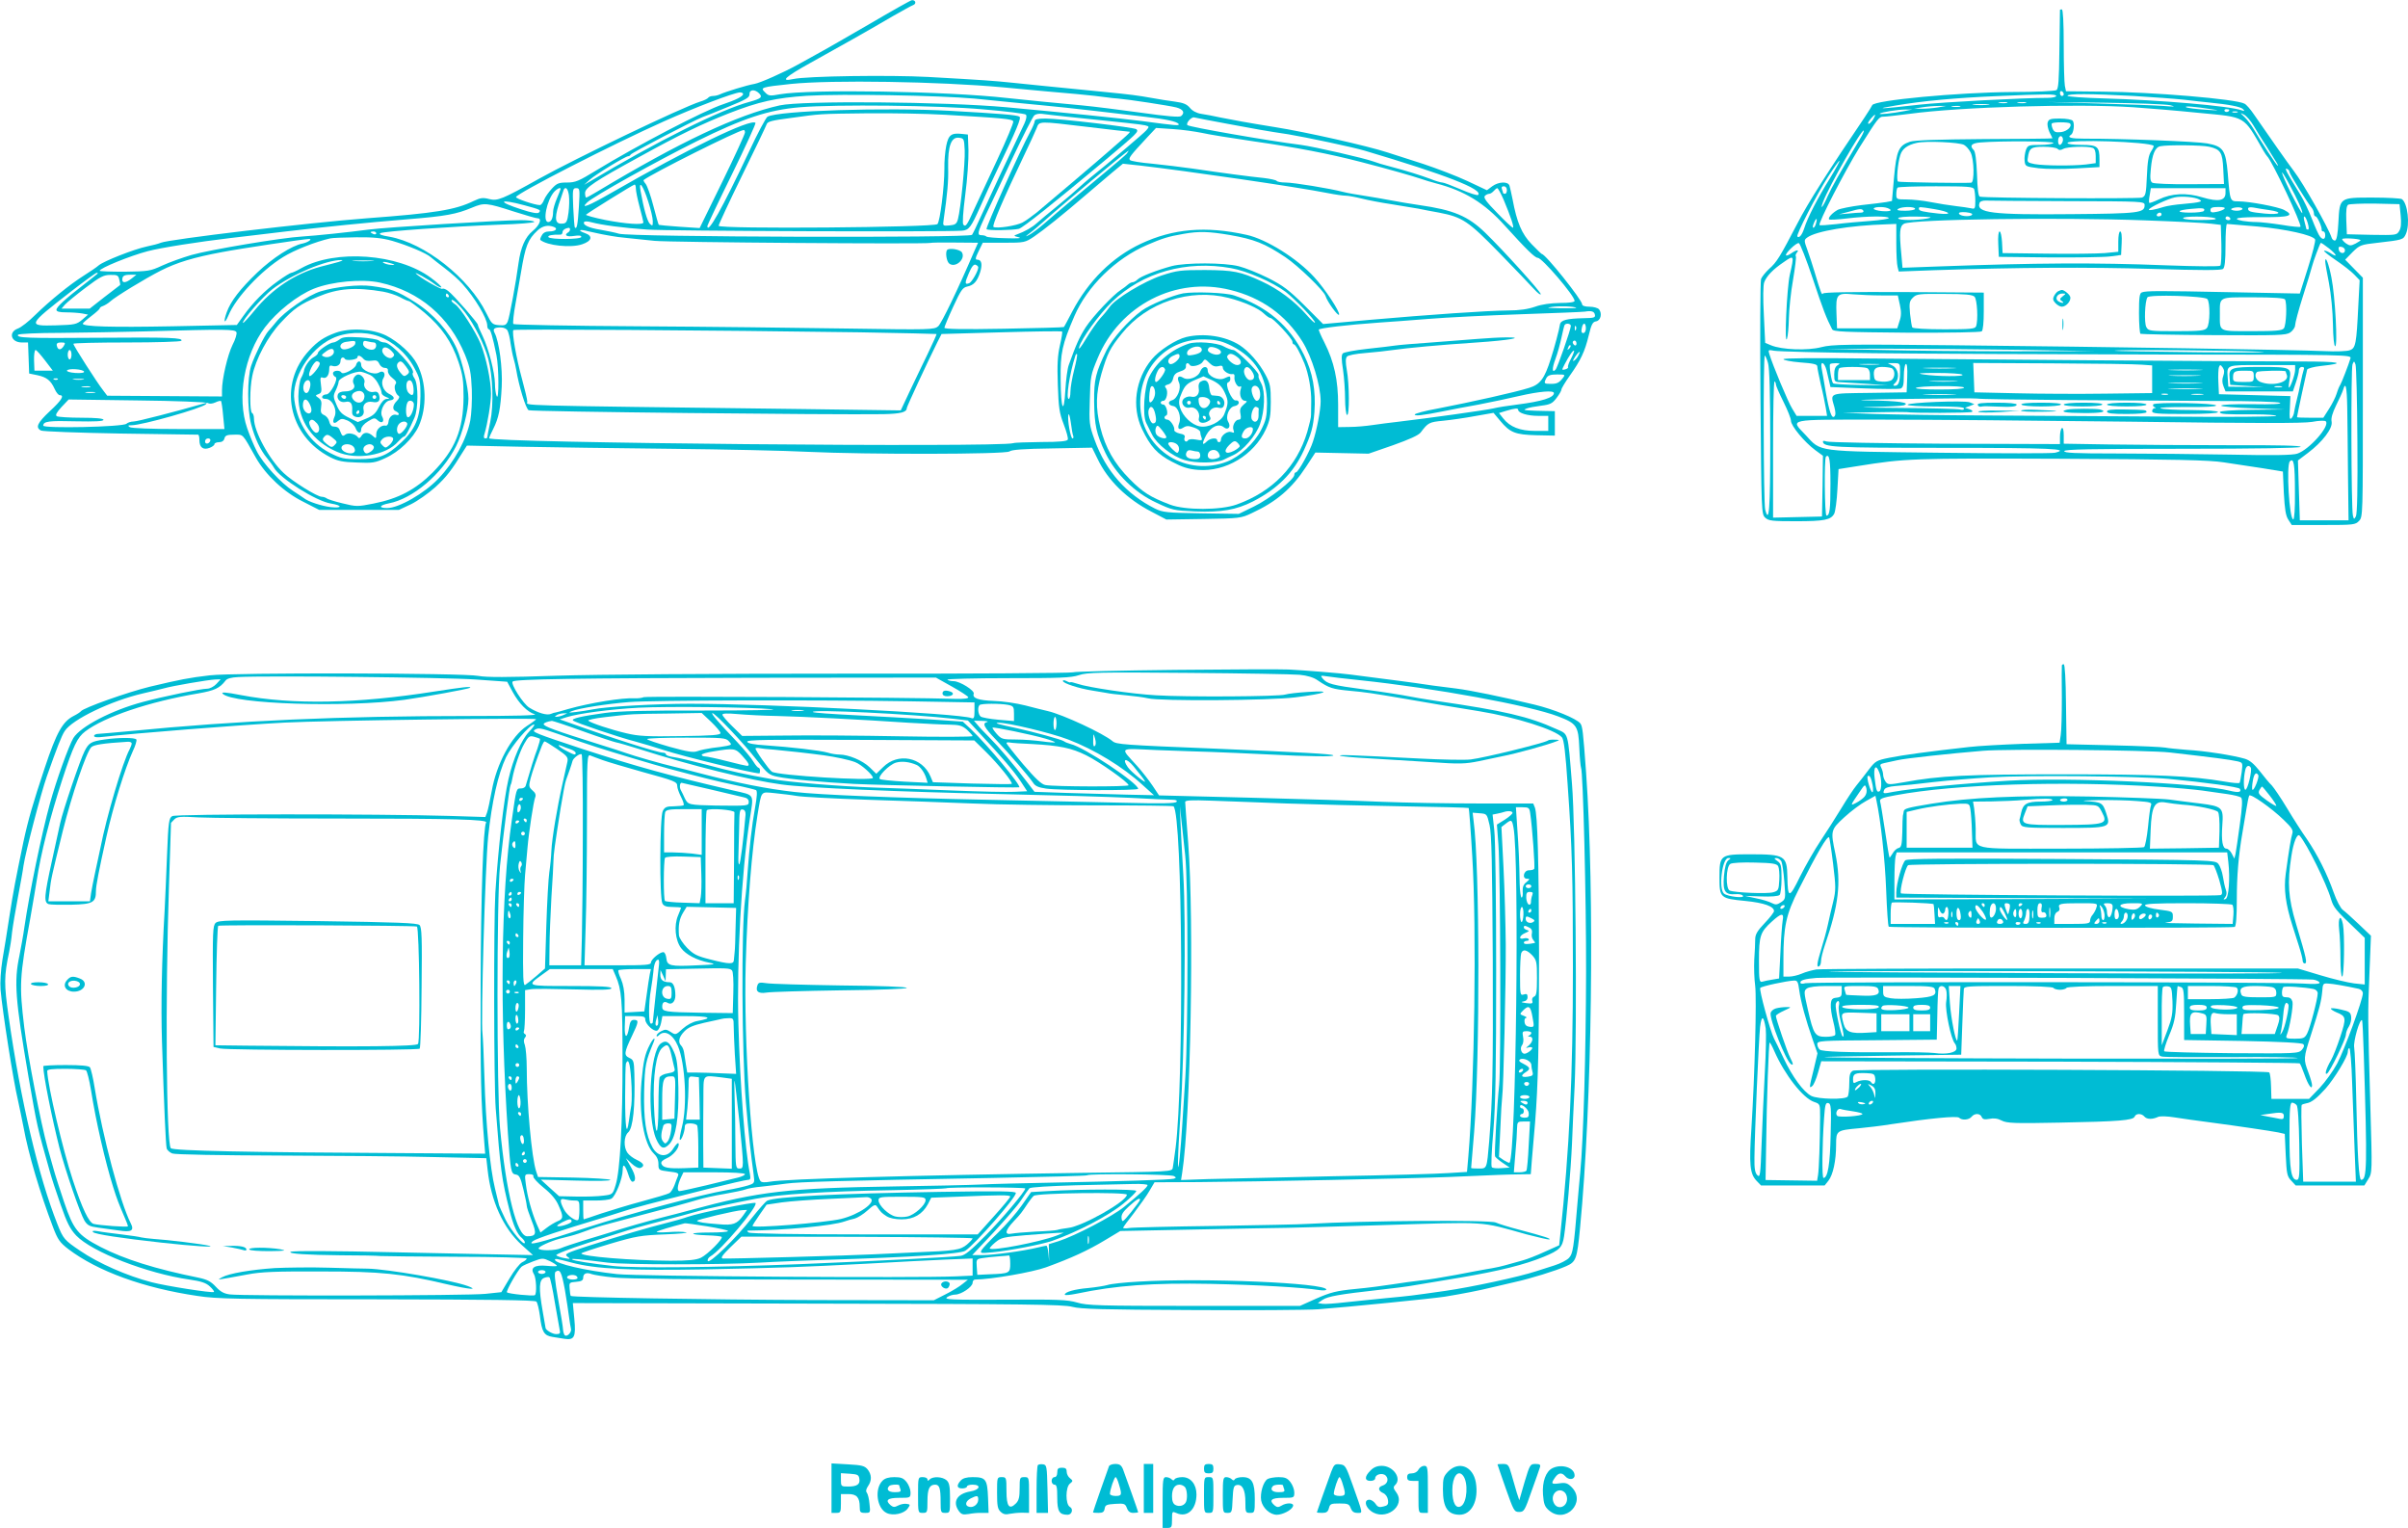 <?xml version="1.0" standalone="no"?>
<!DOCTYPE svg PUBLIC "-//W3C//DTD SVG 20010904//EN"
 "http://www.w3.org/TR/2001/REC-SVG-20010904/DTD/svg10.dtd">
<svg version="1.0" xmlns="http://www.w3.org/2000/svg"
 width="1280pt" height="812pt" viewBox="0 0 1280 812"
 preserveAspectRatio="xMidYMid meet">
<g transform="translate(0,812) scale(0.1,-0.1)"
fill="#00bcd4" stroke="none">
<path d="M4628 7996 c-114 -66 -242 -140 -285 -163 -43 -24 -89 -49 -103 -57
-76 -42 -200 -97 -230 -102 -38 -6 -154 -42 -182 -55 -10 -5 -27 -9 -37 -9
-11 0 -22 -4 -26 -9 -3 -5 -22 -15 -43 -21 -96 -30 -659 -300 -857 -410 -195
-109 -220 -119 -264 -108 -34 9 -47 7 -83 -10 -99 -48 -206 -65 -568 -92 -307
-23 -1054 -112 -1095 -130 -11 -5 -45 -14 -75 -20 -70 -15 -229 -78 -255 -100
-11 -10 -47 -34 -80 -55 -74 -47 -178 -131 -259 -210 -33 -33 -74 -65 -91 -71
-52 -19 -37 -74 21 -74 l33 0 3 -82 3 -83 44 -9 c50 -11 71 -28 92 -74 8 -18
20 -32 26 -32 27 0 11 -27 -52 -85 -67 -63 -78 -87 -47 -103 9 -5 199 -12 422
-16 223 -3 408 -6 413 -6 4 0 7 -13 7 -29 0 -39 20 -54 54 -41 14 5 26 14 26
20 0 5 11 10 24 10 15 0 26 7 29 20 4 16 14 20 51 20 51 0 42 10 116 -122 52
-92 151 -185 253 -235 l84 -43 212 0 211 0 64 30 c35 17 93 58 130 91 59 54
86 89 150 193 l18 28 282 -6 c154 -3 515 -8 801 -11 286 -3 612 -10 725 -16
317 -15 1057 -14 1076 2 11 9 75 14 227 16 l212 4 29 -59 c54 -114 156 -214
288 -282 l78 -41 198 3 c191 3 199 4 256 31 132 61 213 131 289 247 l49 75
141 -3 142 -3 130 45 c87 31 136 53 147 68 39 52 45 55 119 62 41 4 118 15
171 25 l97 17 36 -43 c52 -62 79 -73 192 -76 l98 -2 0 65 0 65 -55 1 c-30 0
-68 2 -85 3 -26 2 -27 3 -10 10 11 5 46 11 77 15 49 6 60 12 82 41 14 18 26
39 26 45 0 6 20 39 44 73 59 83 80 128 101 214 14 59 21 72 38 75 25 3 35 41
17 64 -7 8 -30 14 -51 14 -24 0 -39 5 -39 13 -1 24 -195 267 -214 267 -2 0
-27 24 -55 53 -52 54 -78 115 -101 239 -6 29 -13 61 -16 71 -7 24 -58 22 -92
-3 l-28 -21 -104 49 c-58 27 -163 67 -235 91 -71 23 -157 50 -190 61 -103 34
-436 109 -595 134 -155 25 -224 38 -290 51 -36 8 -83 17 -105 20 -25 4 -47 16
-60 32 -16 19 -34 27 -80 33 -33 4 -87 13 -120 19 -78 14 -119 19 -240 31
-318 31 -410 41 -500 50 -108 11 -146 14 -450 31 -204 11 -647 5 -718 -11 -73
-16 -46 10 93 87 154 85 306 171 441 250 48 27 94 53 103 56 19 7 13 28 -7 26
-7 -1 -105 -56 -219 -123z m702 -340 c151 -14 329 -31 395 -36 66 -6 136 -14
155 -17 19 -3 49 -6 65 -7 51 -4 268 -37 308 -47 37 -10 47 -28 25 -46 -9 -7
-77 -1 -212 18 -109 15 -251 33 -315 39 -141 13 -276 26 -396 39 -327 37
-1046 48 -1209 20 -54 -10 -61 -9 -79 10 -27 26 -23 28 138 45 217 22 786 13
1125 -18z m-1295 -32 c20 -20 11 -28 -50 -45 -154 -41 -495 -211 -852 -425
l-28 -16 30 27 c31 28 190 125 205 125 5 0 10 4 12 8 3 9 336 182 383 200 17
6 80 31 140 56 91 37 110 48 109 65 -1 26 28 28 51 5z m-85 -4 c0 -12 -40 -32
-106 -54 -99 -32 -461 -221 -677 -353 -90 -55 -108 -63 -153 -63 -44 0 -54 -4
-80 -32 -17 -18 -36 -45 -42 -60 -6 -16 -16 -28 -22 -28 -27 0 -130 35 -127
43 7 21 511 279 786 402 168 75 368 151 404 154 9 0 17 -3 17 -9z m1230 -24
c91 -9 181 -18 200 -20 19 -2 89 -9 155 -15 66 -6 197 -20 290 -31 94 -11 213
-25 265 -31 107 -12 167 -25 175 -38 5 -10 -10 -9 -190 15 -125 16 -419 46
-725 74 -328 30 -1088 36 -1205 10 -226 -50 -534 -196 -967 -456 -31 -19 -59
-34 -62 -34 -3 0 -6 11 -6 24 0 28 50 62 290 193 214 118 330 174 475 231 159
62 250 82 414 93 185 11 701 2 891 -15z m44 -57 c121 -10 224 -23 229 -28 6
-6 3 -24 -8 -48 -86 -180 -183 -387 -231 -493 -21 -47 -42 -91 -47 -98 -13
-17 -1822 -12 -1877 6 -19 6 -64 15 -98 21 -63 10 -96 26 -87 41 3 5 20 4 38
-1 56 -15 167 -30 297 -39 104 -8 1584 -13 1673 -6 38 3 48 17 97 126 23 52
63 140 90 195 106 220 130 279 119 285 -13 9 -101 16 -368 31 -346 19 -911 1
-971 -31 -8 -4 -53 -88 -99 -187 -141 -299 -221 -442 -221 -394 0 4 59 129
131 275 72 147 128 270 125 273 -24 25 -360 -138 -765 -371 -121 -70 -169 -89
-130 -52 32 32 376 223 584 326 247 122 380 166 547 180 191 16 740 10 972
-11z m-199 -29 c308 -18 356 -22 361 -35 3 -7 -36 -99 -86 -206 -50 -107 -105
-225 -123 -264 -37 -83 -44 -92 -56 -79 -6 5 -2 66 10 159 11 83 18 188 17
235 l-3 85 -29 3 c-59 7 -74 -4 -86 -62 -6 -30 -11 -85 -10 -123 0 -95 -23
-280 -37 -294 -18 -18 -1163 -27 -1163 -9 0 7 56 127 124 266 69 140 127 262
131 273 4 15 27 21 128 34 160 22 147 22 412 25 127 1 311 -2 410 -8z m645
-10 c321 -33 396 -41 417 -46 23 -6 23 -7 6 -27 -16 -18 -192 -167 -297 -251
-21 -17 -48 -41 -60 -52 -12 -12 -61 -54 -111 -95 -49 -40 -101 -83 -114 -95
-24 -22 -64 -45 -106 -60 -18 -6 -17 -8 10 -15 19 -5 -6 -7 -67 -5 -54 1 -101
5 -105 9 -3 4 -15 7 -25 7 -25 0 -23 12 20 104 22 44 85 180 142 301 57 121
110 225 118 232 8 7 26 10 41 8 14 -2 73 -9 131 -15z m855 -38 c138 -26 210
-39 325 -56 90 -15 342 -68 405 -87 431 -128 631 -206 602 -235 -4 -4 -45 9
-91 29 -47 20 -91 37 -99 37 -8 0 -36 8 -63 19 -57 21 -123 42 -214 66 -36 9
-75 21 -87 26 -44 17 -319 80 -388 89 -175 22 -593 95 -603 105 -10 10 21 45
36 41 9 -2 89 -18 177 -34z m-137 -48 c34 -8 158 -28 275 -45 230 -33 398 -65
572 -110 136 -35 280 -76 320 -90 17 -6 53 -17 80 -24 150 -39 256 -104 363
-223 116 -128 161 -172 176 -172 23 0 196 -202 196 -229 0 -7 -29 -11 -77 -11
-51 -1 -97 -7 -133 -20 -38 -13 -83 -20 -145 -20 -112 -1 -414 -22 -736 -50
l-246 -22 -99 99 c-84 83 -113 105 -194 146 -52 26 -122 54 -155 62 -77 20
-282 20 -356 1 -78 -21 -167 -55 -183 -72 -8 -8 -20 -14 -26 -14 -6 0 -17 -6
-24 -12 -8 -7 -24 -20 -37 -28 -41 -26 -148 -139 -187 -198 -33 -51 -52 -93
-91 -202 -7 -19 -15 -79 -18 -134 -8 -137 -24 -100 -25 57 -2 142 8 186 73
337 68 158 219 306 386 378 81 35 112 45 193 59 84 15 135 13 248 -6 130 -23
184 -44 295 -118 67 -45 204 -177 213 -206 10 -32 68 -111 72 -99 5 15 -74
136 -132 199 -90 99 -254 202 -360 225 -217 48 -390 33 -561 -47 -153 -72
-279 -197 -365 -360 -23 -44 -43 -82 -45 -83 -2 -2 -146 -6 -319 -9 -216 -4
-316 -2 -316 5 0 5 21 56 47 112 40 87 50 102 74 107 35 7 53 27 69 76 13 42
8 67 -15 67 -12 0 -11 8 7 45 l22 45 112 0 c110 0 113 1 161 33 50 34 152 115
282 227 42 36 102 86 133 113 l57 47 93 -10 c243 -28 829 -113 995 -146 40 -8
83 -14 97 -14 13 0 51 -7 83 -15 32 -8 103 -22 158 -30 55 -9 120 -20 145 -24
25 -5 74 -15 110 -21 124 -24 155 -45 318 -212 82 -84 165 -171 185 -193 20
-22 37 -35 37 -28 0 13 -199 233 -295 326 -92 89 -168 121 -350 147 -44 6
-111 18 -150 25 -38 7 -104 19 -145 25 -41 6 -91 15 -110 20 -73 19 -265 50
-306 50 -24 0 -45 4 -48 9 -3 4 -34 11 -68 15 -71 7 -223 27 -378 50 -58 8
-154 20 -214 26 -61 5 -114 14 -119 19 -10 10 0 23 93 123 l45 48 90 -6 c50
-3 118 -13 153 -20z m-2428 2 c0 -8 -54 -126 -120 -261 l-121 -247 -107 7
c-59 4 -108 9 -110 10 -2 1 -15 47 -29 101 -14 55 -33 107 -41 117 -8 9 -13
19 -11 20 45 35 500 263 532 266 4 1 7 -5 7 -13z m1168 -95 c3 -65 -21 -310
-36 -366 -7 -25 -14 -30 -45 -33 -35 -3 -36 -3 -31 30 20 139 26 204 24 279
-2 112 16 162 57 157 27 -3 28 -5 31 -67z m861 -18 c-8 -9 -57 -51 -109 -94
-109 -90 -251 -209 -329 -277 -30 -26 -66 -53 -80 -60 -23 -12 -23 -10 4 10
17 12 50 41 75 63 85 77 439 372 449 374 2 1 -3 -6 -10 -16z m-2609 -185 c0
-13 9 -57 20 -98 11 -41 20 -78 20 -82 0 -15 -95 -8 -203 13 -59 12 -105 25
-102 28 10 10 249 159 258 160 4 1 7 -9 7 -21z m66 -70 c13 -40 24 -86 24
-103 0 -26 -1 -28 -16 -14 -14 15 -32 79 -49 174 -11 63 14 29 41 -57z m4564
62 c0 -11 -4 -20 -10 -20 -5 0 -10 2 -10 4 0 2 -3 11 -6 20 -4 11 -1 16 10 16
9 0 16 -8 16 -20z m-5030 6 c0 -2 -9 -25 -20 -51 -11 -26 -20 -57 -20 -70 0
-34 -10 -55 -26 -55 -31 0 -8 117 33 162 15 16 33 24 33 14z m44 -33 c3 -21 2
-63 -2 -93 -6 -45 -11 -56 -28 -58 -42 -6 -49 21 -24 101 13 39 25 75 27 80
10 17 22 4 27 -30z m53 -64 c-6 -95 -11 -119 -21 -108 -3 2 -6 50 -9 107 -4
97 -3 102 16 102 19 0 20 -4 14 -101z m4916 39 c37 -88 57 -148 49 -148 -4 0
-42 35 -84 79 -57 58 -74 81 -65 90 6 6 16 11 23 11 6 0 17 7 24 15 7 8 15 15
19 15 4 0 19 -28 34 -62z m-5205 -29 c85 -23 90 -25 76 -39 -6 -6 -38 -1 -89
16 -135 43 -125 60 13 23z m-54 -34 c60 -19 115 -35 123 -35 26 0 12 -37 -26
-68 -39 -32 -63 -85 -75 -172 -13 -99 -48 -288 -57 -308 -8 -19 -15 -23 -47
-20 -35 3 -39 7 -67 64 -91 186 -328 373 -515 406 -43 7 -58 13 -48 19 18 10
376 35 631 45 103 3 187 10 187 15 0 5 -33 9 -72 9 -104 0 -719 -38 -808 -50
-114 -15 -277 -32 -355 -37 -107 -6 -489 -70 -587 -98 -48 -14 -118 -39 -155
-56 -65 -30 -74 -31 -200 -33 -73 0 -133 2 -133 5 0 14 163 80 255 104 71 19
272 50 440 70 66 8 199 23 295 35 213 25 418 46 650 65 199 16 257 27 338 61
67 28 77 27 226 -21z m210 -81 c24 -9 9 -24 -24 -24 -19 0 -33 -7 -40 -21 -7
-11 -10 -22 -8 -24 36 -30 163 -44 223 -23 51 17 58 44 15 59 -43 15 -31 23
16 10 22 -5 53 -12 69 -15 17 -3 41 -8 55 -10 14 -3 52 -8 85 -11 33 -3 98
-10 145 -15 75 -8 1440 -18 1465 -11 6 2 65 3 132 2 l122 -1 -21 -47 c-86
-201 -173 -381 -191 -397 -21 -18 -40 -19 -482 -12 -253 4 -755 10 -1115 12
-360 2 -657 8 -661 12 -4 4 1 54 12 112 10 58 23 130 28 160 24 145 37 177 88
225 27 25 56 31 87 19z m86 -13 c0 -6 -4 -13 -10 -16 -24 -15 -7 -25 30 -19
27 4 40 3 40 -5 0 -14 -166 -15 -175 -1 -5 9 21 14 63 13 6 -1 12 5 12 12 0
12 14 22 33 24 4 1 7 -3 7 -8z m-1030 -21 c0 -5 -7 -7 -15 -4 -8 4 -15 8 -15
10 0 2 7 4 15 4 8 0 15 -4 15 -10z m85 -40 c80 -23 183 -66 205 -87 8 -7 42
-34 75 -59 33 -25 75 -62 93 -83 66 -73 132 -183 132 -221 0 -11 4 -20 9 -20
8 0 20 -39 40 -138 13 -64 14 -247 1 -217 -5 11 -9 41 -9 66 -1 60 -33 184
-65 252 -15 30 -26 57 -26 61 0 10 -128 157 -157 179 -12 10 -27 16 -32 12 -8
-4 -122 61 -140 81 -12 13 66 -30 97 -54 18 -14 35 -22 38 -19 3 3 -22 26 -56
51 -173 128 -507 152 -688 51 -24 -14 -49 -25 -54 -25 -5 0 -38 -20 -72 -45
-68 -48 -133 -114 -184 -186 l-33 -46 -343 -7 c-322 -6 -476 -2 -476 14 0 3
20 21 45 40 25 19 45 37 45 41 0 4 8 10 18 13 10 4 27 14 38 24 27 25 186 122
269 164 85 43 174 70 324 98 98 19 439 70 464 70 20 0 -6 -18 -34 -24 -58 -11
-160 -77 -241 -154 -92 -88 -142 -153 -163 -212 -19 -53 -12 -66 9 -17 39 95
174 239 291 311 59 37 174 82 250 99 11 3 74 5 140 6 92 1 136 -4 190 -19z
m-285 -112 c-19 -5 -62 -17 -95 -25 -137 -37 -257 -117 -352 -233 -31 -38 -59
-68 -61 -66 -9 10 105 140 157 180 100 77 288 156 366 154 11 0 4 -4 -15 -10z
m178 5 c-27 -2 -69 -2 -95 0 -27 2 -5 3 47 3 52 0 74 -1 48 -3z m102 -13 c20
-6 21 -8 5 -8 -11 0 -29 3 -40 8 -25 11 1 11 35 0z m3120 -21 c0 -19 -34 -78
-48 -84 -24 -9 -25 0 -2 53 15 35 26 49 36 45 8 -3 14 -9 14 -14z m1344 -4
c85 -15 220 -74 290 -126 51 -40 156 -149 156 -163 0 -6 -21 13 -46 42 -63 72
-150 137 -238 177 -113 52 -148 59 -301 60 -128 0 -148 -2 -230 -29 -94 -31
-249 -125 -277 -168 -9 -13 -30 -39 -48 -58 -17 -19 -52 -68 -77 -110 -26 -44
-41 -63 -37 -46 11 44 105 174 176 243 161 155 394 221 632 178z m-6025 -29
c-2 -2 -33 -27 -69 -55 -103 -79 -150 -123 -150 -137 0 -10 15 -14 54 -14 29
0 67 -3 84 -6 l30 -6 -31 -27 c-30 -25 -39 -27 -139 -30 -154 -4 -153 -1 77
178 71 55 134 101 139 101 5 0 7 -2 5 -4z m115 -32 c4 -15 6 -27 4 -29 -2 -1
-38 -30 -82 -63 l-79 -62 -75 0 -75 0 19 22 c10 11 60 52 109 89 77 58 96 68
131 68 37 1 43 -2 48 -25z m66 6 c-29 -23 -50 -26 -50 -7 0 21 10 27 44 27
l31 0 -25 -20z m1320 -22 c210 -46 369 -182 452 -384 27 -68 32 -94 36 -184 2
-58 -2 -132 -8 -164 -20 -102 -85 -221 -169 -309 -75 -79 -211 -157 -273 -157
-48 0 -42 15 9 25 127 24 282 155 357 303 34 67 66 190 66 253 0 58 -33 200
-62 266 -39 89 -126 187 -220 246 -98 62 -129 73 -234 87 -69 9 -188 -4 -269
-28 -66 -20 -194 -108 -238 -164 -15 -18 -33 -40 -41 -48 -20 -22 -72 -128
-91 -184 -21 -65 -21 -230 0 -311 19 -73 49 -137 84 -179 14 -17 31 -40 37
-51 30 -56 225 -179 303 -191 62 -10 62 -26 -1 -19 -49 6 -120 29 -143 48 -5
4 -31 21 -57 38 -64 41 -161 147 -193 211 -15 29 -38 84 -51 122 -56 162 -16
390 94 536 63 83 173 171 261 206 96 38 256 53 351 32z m4520 -39 c167 -41
294 -133 383 -274 51 -82 97 -233 97 -318 0 -45 -20 -152 -41 -214 -16 -51
-78 -163 -90 -163 -5 0 -9 -6 -9 -14 0 -24 -132 -128 -215 -168 l-80 -39 -200
3 c-183 3 -204 5 -245 25 -152 76 -262 200 -321 364 -29 80 -30 90 -26 214 3
124 5 134 42 222 117 281 415 435 705 362z m-4503 -9 c28 -5 68 -18 89 -29 21
-12 43 -21 47 -21 5 0 43 -28 84 -62 91 -77 144 -154 180 -261 23 -69 27 -99
27 -187 -1 -174 -45 -280 -164 -401 -91 -91 -182 -139 -314 -165 -85 -17 -92
-17 -165 1 -42 10 -80 22 -85 27 -6 4 -17 8 -26 8 -24 0 -156 82 -202 126 -77
72 -158 222 -158 290 0 13 -4 26 -10 29 -13 8 -13 131 1 197 18 90 83 211 152
284 70 75 103 98 197 137 106 45 200 52 347 27z m348 -20 c3 -5 1 -10 -4 -10
-6 0 -11 5 -11 10 0 6 2 10 4 10 3 0 8 -4 11 -10z m88 -92 c49 -63 102 -170
122 -244 25 -92 30 -245 11 -336 -9 -42 -16 -80 -16 -83 0 -3 -5 -5 -11 -5 -7
0 -9 9 -4 23 17 56 35 167 35 215 0 69 -26 192 -55 265 -28 67 -109 193 -136
210 -11 7 -19 15 -19 19 0 16 36 -16 73 -64z m5906 26 c2 -2 -36 -3 -85 -2
-70 1 -79 2 -44 7 42 6 120 3 129 -5z m99 -37 c3 -15 -5 -17 -60 -18 -90 -2
-122 -10 -126 -34 -3 -24 -30 -125 -48 -180 -34 -108 -57 -138 -115 -156 -72
-23 -306 -75 -486 -110 -68 -12 -123 -27 -123 -32 0 -9 41 -5 155 18 39 8 122
24 185 35 63 12 161 33 217 46 105 24 183 31 183 15 0 -24 -62 -44 -195 -61
-49 -6 -106 -15 -125 -20 -35 -9 -351 -53 -505 -71 -44 -5 -107 -13 -140 -18
-33 -5 -88 -10 -121 -10 l-61 -1 0 118 c0 132 -21 229 -73 332 -17 33 -30 63
-30 68 0 8 153 26 325 38 44 3 159 11 255 19 96 8 319 19 495 25 176 6 329 12
340 14 35 6 50 1 53 -17z m-128 -59 c0 -18 -71 -222 -81 -232 -19 -21 -20 5
-1 56 11 29 25 80 32 113 7 33 14 63 17 68 7 11 33 8 33 -5z m80 -13 c0 -14
-6 -25 -14 -25 -9 0 -12 8 -8 25 2 14 8 25 13 25 5 0 9 -11 9 -25z m-53 -7
c-3 -8 -6 -5 -6 6 -1 11 2 17 5 13 3 -3 4 -12 1 -19z m-5679 -5 c5 -10 13 -40
16 -68 4 -27 11 -63 16 -80 5 -16 11 -43 14 -60 14 -86 51 -207 66 -215 14 -8
1619 -25 1885 -21 92 2 125 10 125 32 0 8 113 251 162 349 l23 45 318 9 c175
5 320 7 323 4 2 -3 -3 -36 -12 -74 -12 -53 -15 -101 -11 -209 4 -120 8 -150
31 -209 15 -39 25 -75 22 -82 -3 -9 -45 -13 -140 -13 -75 -1 -142 -3 -149 -6
-72 -24 -2787 1 -2787 26 0 4 10 27 22 50 29 57 39 107 45 225 5 98 -14 241
-38 285 -11 21 -2 29 32 29 17 0 32 -7 37 -17z m-1441 -9 c3 -8 -6 -39 -21
-67 -26 -53 -56 -180 -56 -242 l0 -32 -305 2 -305 2 -22 29 c-31 39 -158 237
-158 247 0 4 128 7 284 7 157 0 287 4 290 9 10 16 -57 19 -439 16 -382 -3
-440 -1 -429 16 3 5 105 10 227 10 122 1 326 5 452 8 430 12 475 12 482 -5z
m3313 0 c223 -4 406 -8 408 -9 2 -2 -20 -49 -47 -106 -28 -57 -71 -148 -97
-202 l-46 -98 -511 7 c-1598 20 -1472 17 -1474 39 0 11 -13 65 -28 120 -31
113 -55 251 -46 261 6 6 1068 -1 1841 -12z m3810 -60 c0 -8 -4 -12 -10 -9 -5
3 -10 10 -10 16 0 5 5 9 10 9 6 0 10 -7 10 -16z m-8042 -14 c-15 -23 -31 -21
-36 3 -3 12 4 17 22 17 24 0 25 -2 14 -20z m8003 -13 c-10 -9 -11 -8 -5 6 3
10 9 15 12 12 3 -3 0 -11 -7 -18z m-8102 -62 l42 -55 -49 0 -49 0 -2 55 c-1
30 3 55 8 55 5 0 27 -25 50 -55z m141 30 c0 -14 -4 -25 -10 -25 -5 0 -10 11
-10 25 0 14 5 25 10 25 6 0 10 -11 10 -25z m7971 -21 c-11 -20 -18 -40 -16
-44 3 -4 -4 -10 -15 -13 -19 -5 -19 -4 -3 27 24 46 45 77 50 72 2 -2 -5 -21
-16 -42z m39 17 c-5 -11 -15 -23 -22 -27 -7 -5 -8 -2 -3 7 21 37 44 55 25 20z
m-2680 -76 c-11 -43 -20 -95 -20 -117 0 -21 -4 -38 -9 -38 -16 0 4 133 35 229
2 8 7 12 9 9 3 -3 -4 -40 -15 -83z m-5263 -10 c2 -6 -17 -9 -47 -7 -28 2 -47
8 -44 13 8 13 86 7 91 -6z m7862 -32 c-22 -28 -32 -33 -66 -33 -36 0 -38 2
-23 31 8 14 21 19 57 19 42 0 44 -1 32 -17z m-8002 -9 c-3 -3 -12 -4 -19 -1
-8 3 -5 6 6 6 11 1 17 -2 13 -5z m136 -1 c-13 -2 -35 -2 -50 0 -16 2 -5 4 22
4 28 0 40 -2 28 -4z m35 -40 c-10 -2 -28 -2 -40 0 -13 2 -5 4 17 4 22 1 32 -1
23 -4z m25 -30 c-13 -2 -33 -2 -45 0 -13 2 -3 4 22 4 25 0 35 -2 23 -4z m603
-55 c7 -5 22 -4 38 3 14 7 28 10 31 8 2 -3 8 -38 11 -77 l7 -72 -244 0 c-140
0 -250 4 -259 10 -12 8 -10 10 9 10 56 0 374 90 396 112 7 7 3 8 -10 4 -154
-44 -354 -96 -375 -96 -14 0 -32 -6 -38 -12 -17 -17 -442 -26 -442 -10 0 23
30 27 173 23 102 -2 147 0 147 8 0 7 -39 11 -117 11 -65 0 -124 4 -131 8 -9 6
-2 19 25 49 l38 40 365 -5 c201 -2 370 -9 376 -14z m6964 -36 c0 -17 51 -32
105 -32 l55 0 0 -40 0 -40 -70 0 c-80 0 -134 21 -170 67 l-22 28 39 12 c47 14
63 15 63 5z m-2365 -139 c2 -7 1 -13 -4 -13 -10 0 -28 99 -22 125 3 11 8 -7
13 -40 4 -33 10 -66 13 -72z m-4587 -25 c-6 -18 -28 -21 -28 -4 0 9 7 16 16
16 9 0 14 -5 12 -12z"/>
<path d="M5500 7476 c0 -7 -11 -33 -24 -57 -55 -101 -238 -510 -232 -517 9 -8
138 -6 172 2 22 6 180 132 465 370 164 138 173 146 160 159 -10 10 -407 57
-483 57 -43 0 -58 -4 -58 -14z m286 -31 c115 -14 213 -25 218 -25 8 0 -9 -16
-114 -107 -52 -46 -339 -289 -380 -323 -24 -19 -57 -43 -74 -52 -33 -18 -138
-34 -155 -24 -9 6 50 145 163 381 29 61 59 125 66 143 15 40 6 39 276 7z"/>
<path d="M5035 6792 c-11 -11 -4 -60 10 -72 32 -27 90 23 68 59 -9 15 -66 25
-78 13z"/>
<path d="M6289 6561 c-58 -11 -178 -61 -220 -92 -71 -52 -156 -148 -187 -210
-58 -119 -67 -155 -66 -274 2 -125 11 -170 60 -272 53 -110 155 -211 270 -264
85 -40 94 -42 207 -47 142 -5 217 8 307 53 132 68 215 152 270 270 41 90 50
123 57 205 8 115 -9 211 -56 305 -76 154 -197 257 -371 315 -45 15 -211 21
-271 11z m241 -24 c83 -21 161 -56 188 -83 14 -13 29 -24 35 -24 15 0 117
-110 117 -126 0 -8 3 -14 8 -14 8 0 33 -45 56 -102 22 -55 37 -140 36 -200 0
-29 -1 -62 -1 -73 1 -11 -9 -51 -20 -90 -55 -184 -185 -318 -375 -386 -85 -31
-275 -31 -354 -1 -105 40 -145 65 -215 136 -82 83 -129 166 -156 274 -26 105
-24 182 6 287 32 108 45 134 108 212 133 166 362 242 567 190z"/>
<path d="M6306 6329 c-55 -13 -145 -71 -184 -119 -87 -105 -107 -252 -52 -369
45 -94 81 -134 160 -175 53 -28 86 -39 138 -43 146 -12 297 78 361 216 21 47
26 70 26 146 0 79 -3 96 -28 143 -33 63 -89 126 -138 158 -76 48 -189 65 -283
43z m241 -47 c127 -65 188 -164 188 -307 -1 -70 -5 -88 -32 -141 -36 -70 -113
-141 -180 -167 -213 -83 -445 59 -461 284 -15 211 144 376 353 365 54 -2 84
-10 132 -34z"/>
<path d="M6320 6294 c-93 -31 -170 -95 -211 -176 -27 -55 -37 -204 -16 -246 8
-15 22 -43 31 -62 25 -50 107 -115 173 -135 58 -18 171 -17 210 3 10 5 32 16
48 23 53 24 120 102 143 166 25 70 28 172 7 214 -9 16 -15 31 -15 34 0 3 0 9
0 13 0 17 -117 132 -134 132 -9 0 -33 9 -53 20 -36 19 -142 27 -183 14z m66
-25 c9 -15 -6 -28 -44 -35 -26 -5 -32 -3 -32 10 0 26 62 47 76 25z m99 -10
c17 -17 -9 -31 -38 -20 -27 10 -33 21 -20 34 8 8 43 -1 58 -14z m-215 -33 c0
-17 -39 -48 -52 -40 -15 10 -8 31 15 42 30 15 37 14 37 -2z m309 -5 c24 -18
22 -41 -3 -41 -22 0 -60 36 -52 48 10 17 27 15 55 -7z m-148 -32 c14 -14 28
-19 45 -15 17 5 24 2 24 -8 0 -17 32 -38 52 -34 7 2 12 -4 10 -14 -4 -24 17
-60 30 -52 6 4 8 -1 3 -15 -9 -29 3 -61 23 -61 14 -1 12 -5 -7 -20 -18 -16
-22 -26 -17 -50 4 -22 2 -30 -9 -30 -19 0 -37 -34 -28 -56 5 -14 3 -16 -12
-10 -20 7 -55 -18 -55 -41 0 -7 -4 -13 -10 -13 -5 0 -10 5 -10 10 0 16 -37 12
-55 -6 -26 -26 -27 -11 -3 34 25 45 67 64 94 41 22 -18 39 3 23 29 -17 27 4
80 34 84 12 2 22 10 22 18 0 8 -7 14 -17 12 -20 -3 -60 89 -40 96 7 2 12 10
12 18 0 17 -2 17 -33 3 -32 -14 -87 12 -87 41 0 28 -29 25 -40 -4 -11 -31 -64
-50 -90 -34 -25 16 -36 4 -23 -25 14 -30 -9 -87 -37 -94 -25 -7 -21 -27 7 -31
25 -4 44 -58 31 -91 -11 -30 -2 -39 23 -23 16 10 27 10 55 0 19 -6 34 -17 34
-24 0 -7 3 -20 7 -30 5 -15 2 -16 -30 -10 -21 4 -38 2 -42 -4 -9 -15 -25 -2
-18 15 4 11 -4 17 -26 21 -17 4 -30 12 -29 18 4 18 -22 56 -37 56 -16 0 -21
16 -6 22 14 5 0 58 -15 58 -8 0 -14 5 -14 10 0 6 6 10 14 10 17 0 28 51 13 68
-8 10 -5 14 12 19 14 3 24 16 27 32 4 20 15 30 37 37 21 6 32 15 31 27 -2 19
11 23 21 7 8 -13 58 -1 68 17 11 17 13 17 38 -8z m-238 -32 c4 -12 -35 -67
-48 -67 -9 0 -6 28 7 55 12 27 33 33 41 12z m463 -12 c17 -26 12 -45 -11 -45
-18 0 -38 37 -31 56 8 21 24 17 42 -11z m-210 -47 c35 -18 50 -33 65 -66 20
-43 19 -58 -4 -115 -16 -38 -84 -72 -129 -63 -43 8 -91 54 -105 99 -9 29 -7
43 9 80 16 37 28 49 66 66 26 11 48 20 49 21 1 0 23 -10 49 -22z m-306 -67 c0
-30 -29 -67 -31 -40 -2 22 3 63 8 72 9 15 23 -5 23 -32z m556 14 c7 -29 0 -55
-16 -55 -13 0 -32 49 -26 67 9 22 35 15 42 -12z m-555 -126 c8 -35 4 -49 -12
-49 -14 0 -30 50 -23 72 9 28 27 16 35 -23z m550 29 c-1 -5 -1 -21 -1 -38 0
-30 -21 -42 -35 -20 -11 18 6 71 21 68 8 -2 15 -6 15 -10z m-491 -151 c0 -14
-42 -3 -53 14 -6 9 -7 25 -3 35 7 17 10 16 32 -11 13 -16 24 -34 24 -38z m460
42 c0 -23 -22 -49 -40 -49 -23 0 -25 12 -8 40 13 21 48 28 48 9z m-70 -90 c0
-5 -14 -16 -31 -25 -45 -23 -60 -4 -25 31 22 22 30 24 41 15 8 -7 15 -16 15
-21z m-330 6 c7 -8 9 -22 6 -31 -6 -15 -9 -14 -31 6 -14 13 -25 27 -25 32 0
14 37 9 50 -7z m108 -35 c6 0 12 -9 12 -20 0 -15 -7 -20 -27 -20 -38 0 -55 13
-47 34 5 12 13 16 28 12 11 -3 27 -6 34 -6z m111 -9 c8 -15 7 -20 -5 -25 -31
-12 -54 -6 -54 13 0 33 44 41 59 12z"/>
<path d="M6381 6091 c-8 -5 -12 -19 -9 -35 6 -30 -13 -51 -40 -44 -10 3 -26
-1 -36 -8 -26 -19 -4 -58 29 -50 28 7 56 -24 48 -55 -7 -24 18 -34 46 -19 17
8 19 15 11 29 -13 25 17 53 48 44 15 -4 24 0 28 12 9 23 -8 50 -32 51 -11 1
-24 2 -31 3 -6 0 -13 18 -15 38 -3 39 -20 51 -47 34z m47 -94 c7 -8 6 -17 -3
-30 -19 -27 -49 -18 -53 16 -3 23 0 27 21 27 14 0 29 -6 35 -13z m-98 -17 c0
-5 -4 -10 -10 -10 -5 0 -10 5 -10 10 0 6 5 10 10 10 6 0 10 -4 10 -10z m155 0
c3 -5 1 -10 -4 -10 -6 0 -11 5 -11 10 0 6 2 10 4 10 3 0 8 -4 11 -10z m-75
-80 c0 -5 -2 -10 -4 -10 -3 0 -8 5 -11 10 -3 6 -1 10 4 10 6 0 11 -4 11 -10z"/>
<path d="M1783 6351 c-60 -22 -95 -45 -139 -93 -167 -178 -113 -454 112 -568
39 -20 67 -26 141 -28 83 -4 98 -1 150 23 74 33 149 105 179 171 44 99 41 232
-9 329 -27 53 -99 119 -165 152 -74 36 -193 42 -269 14z m229 -18 c76 -27 148
-90 188 -164 32 -59 35 -70 35 -154 -1 -113 -27 -177 -104 -248 -75 -70 -118
-87 -224 -87 -80 0 -93 3 -155 34 -102 53 -169 151 -187 278 -17 115 78 272
200 329 72 35 171 39 247 12z"/>
<path d="M1805 6316 c-11 -8 -26 -16 -33 -16 -18 0 -82 -43 -82 -56 0 -6 -11
-16 -24 -23 -22 -12 -49 -52 -51 -76 -1 -5 -7 -21 -15 -35 -7 -14 -13 -55 -14
-96 0 -131 75 -239 205 -295 104 -46 263 -19 326 55 13 14 26 26 31 26 7 0 26
33 55 100 21 47 21 177 1 208 -9 13 -13 26 -10 29 19 19 -114 162 -149 163
-12 0 -26 5 -32 11 -5 5 -50 13 -99 16 -72 4 -93 2 -109 -11z m83 -23 c-3 -17
-54 -37 -70 -27 -18 11 -7 33 20 37 51 8 53 7 50 -10z m100 7 c14 0 16 -26 2
-35 -19 -12 -60 7 -60 27 0 16 5 19 23 14 12 -3 28 -6 35 -6z m100 -53 c10
-11 9 -17 -2 -26 -19 -16 -62 19 -53 43 7 18 32 11 55 -17z m-313 3 c0 -19
-30 -34 -51 -26 -18 7 -17 9 6 26 27 21 45 21 45 0z m156 -36 c9 -11 23 -14
44 -11 25 4 33 1 41 -16 5 -12 18 -22 29 -22 13 0 19 -6 17 -17 -1 -9 9 -26
24 -37 19 -15 24 -24 16 -33 -10 -14 0 -52 17 -62 6 -4 3 -14 -9 -26 -24 -24
-26 -48 -5 -56 8 -4 15 -10 15 -15 0 -4 -6 -6 -12 -4 -20 7 -41 -11 -43 -37
-1 -12 -8 -22 -14 -20 -24 5 -51 -19 -51 -45 0 -25 -1 -25 -18 -10 -24 22 -48
22 -61 0 -7 -12 -13 -14 -18 -7 -13 19 -53 27 -68 14 -12 -10 -17 -7 -25 14
-9 25 -13 28 -42 30 -7 1 -15 12 -18 26 -3 14 -15 29 -27 34 -17 8 -20 16 -16
43 4 26 1 37 -13 48 -19 13 -19 14 0 21 15 6 17 14 12 50 -5 37 -3 42 10 37
19 -7 34 13 34 46 0 16 4 21 15 17 23 -8 45 4 45 25 0 19 15 26 24 11 7 -11
66 -3 66 9 0 14 16 10 31 -7z m-231 -26 c-1 -18 -48 -74 -55 -66 -11 10 23 78
39 78 9 0 16 -6 16 -12z m459 -17 c19 -26 19 -30 5 -42 -14 -11 -19 -10 -35
10 -20 24 -24 43 -12 54 12 12 21 7 42 -22z m-509 -93 c0 -13 -5 -30 -10 -38
-14 -23 -34 3 -26 34 8 32 36 35 36 4z m548 -21 c3 -38 -5 -46 -26 -25 -13 13
-16 51 -5 62 14 14 28 -2 31 -37z m-547 -95 c6 -16 6 -29 0 -35 -14 -14 -41
10 -41 38 0 43 24 42 41 -3z m549 9 c0 -32 -19 -73 -33 -68 -11 3 -12 61 0 80
9 15 33 6 33 -12z m-515 -101 c17 -19 15 -50 -4 -50 -15 0 -44 47 -36 60 9 15
20 12 40 -10z m479 1 c8 -12 -33 -63 -45 -56 -13 9 -11 39 3 53 14 14 35 16
42 3z m-393 -80 c22 -18 23 -21 8 -36 -14 -14 -18 -14 -43 6 -21 17 -24 24
-15 35 15 18 22 18 50 -5z m319 -4 c0 -8 -9 -22 -20 -32 -19 -17 -22 -17 -37
-2 -13 13 -14 19 -3 31 15 20 60 21 60 3z m-210 -42 c6 -8 9 -19 5 -25 -14
-23 -78 0 -69 25 8 19 48 19 64 0z m106 3 c4 -6 -1 -17 -11 -25 -24 -17 -34
-17 -42 3 -10 26 38 47 53 22z"/>
<path d="M1893 6181 c-5 -21 -69 -55 -78 -41 -9 15 -45 12 -45 -4 0 -8 6 -16
13 -19 19 -6 -27 -95 -49 -93 -9 0 -19 -5 -21 -11 -3 -8 4 -13 19 -13 34 0 63
-59 46 -95 -14 -31 -4 -43 19 -22 16 13 22 14 51 2 18 -8 36 -25 42 -40 11
-29 30 -33 30 -6 0 11 15 29 35 41 34 21 37 21 54 5 22 -19 37 -5 22 22 -14
27 12 81 41 85 30 4 28 20 -6 36 -29 15 -44 57 -28 82 15 25 0 45 -24 30 -27
-16 -94 12 -94 40 0 25 -20 26 -27 1z m75 -54 c13 -6 31 -25 40 -42 16 -30 18
-36 21 -55 0 -6 11 -15 24 -20 20 -8 20 -9 2 -10 -13 -1 -27 -16 -41 -43 -16
-33 -30 -46 -66 -61 l-46 -19 -47 23 c-38 18 -51 32 -66 68 -18 42 -19 48 -4
78 8 17 15 38 15 46 1 19 90 58 120 52 14 -3 36 -11 48 -17z"/>
<path d="M1881 6112 c-6 -11 -6 -24 -1 -32 13 -21 -8 -40 -45 -40 -21 0 -35
-6 -39 -16 -9 -24 13 -46 40 -40 27 7 39 -8 36 -46 -2 -19 3 -28 18 -33 27 -9
49 10 43 35 -8 30 14 50 47 44 32 -7 44 7 35 37 -5 16 -13 20 -31 16 -28 -5
-56 25 -47 49 6 17 -14 44 -33 44 -7 0 -18 -8 -23 -18z m54 -111 c-7 -23 -34
-28 -53 -9 -19 19 -14 38 11 47 29 12 52 -9 42 -38z m-95 9 c0 -5 -4 -10 -9
-10 -6 0 -13 5 -16 10 -3 6 1 10 9 10 9 0 16 -4 16 -10z m160 0 c0 -5 -4 -10
-10 -10 -5 0 -10 5 -10 10 0 6 5 10 10 10 6 0 10 -4 10 -10z m-90 -80 c0 -5
-5 -10 -11 -10 -5 0 -7 5 -4 10 3 6 8 10 11 10 2 0 4 -4 4 -10z"/>
<path d="M7855 6319 c-49 -4 -160 -12 -246 -19 -86 -6 -171 -13 -190 -16 -19
-3 -87 -11 -152 -18 -65 -7 -123 -18 -129 -24 -8 -8 -8 -31 1 -87 6 -42 11
-111 11 -155 0 -43 5 -82 10 -85 14 -8 13 164 -1 239 -7 41 -7 61 1 71 6 7 46
15 98 19 48 4 114 11 147 16 77 11 248 27 445 40 167 11 266 28 155 27 -33 0
-100 -4 -150 -8z"/>
<path d="M10950 8068 c0 -2 -1 -97 -3 -211 -2 -165 -5 -210 -16 -216 -8 -5
-113 -10 -234 -10 -291 -2 -736 -44 -745 -70 -2 -5 -20 -34 -40 -64 -189 -279
-303 -457 -358 -565 -93 -178 -109 -205 -150 -241 -19 -18 -39 -42 -43 -54 -4
-12 -6 -298 -3 -635 5 -603 5 -614 25 -633 18 -17 37 -19 163 -19 152 0 186 7
204 40 6 12 14 70 17 129 l6 108 101 16 c257 41 286 42 1081 39 612 -3 789 -7
865 -19 52 -8 145 -22 205 -31 l110 -18 5 -114 c5 -88 10 -121 24 -142 l18
-28 169 0 c160 0 169 1 189 22 20 21 20 32 20 657 l0 635 -47 48 -47 48 39 40
c39 38 44 40 135 50 130 15 135 16 148 45 24 51 10 167 -21 187 -7 4 -76 8
-155 8 -177 0 -175 1 -182 -132 -3 -60 -9 -93 -17 -96 -7 -2 -16 5 -19 15 -16
50 -150 288 -200 353 -37 49 -117 163 -213 302 -18 27 -41 53 -50 57 -45 25
-491 62 -755 64 l-194 2 -6 29 c-3 16 -6 113 -6 217 0 119 -4 189 -10 189 -5
0 -10 -1 -10 -2z m20 -449 c0 -5 -4 -9 -10 -9 -5 0 -10 7 -10 16 0 8 5 12 10
9 6 -3 10 -10 10 -16z m-40 -9 c0 -5 -19 -10 -42 -10 -138 0 -564 -23 -683
-36 -212 -24 -252 -25 -130 -5 147 25 323 41 535 50 269 12 320 12 320 1z
m411 0 c101 -6 222 -15 269 -20 47 -6 108 -12 135 -15 102 -10 166 -22 178
-35 10 -10 8 -12 -8 -6 -62 23 -441 55 -732 63 -106 3 -193 9 -193 14 0 12
124 11 351 -1z m-673 -37 c-10 -2 -28 -2 -40 0 -13 2 -5 4 17 4 22 1 32 -1 23
-4z m100 0 c-10 -2 -28 -2 -40 0 -13 2 -5 4 17 4 22 1 32 -1 23 -4z m767 -12
c33 -8 26 -9 -35 -4 -41 3 -196 9 -345 13 l-270 8 305 -4 c168 -2 323 -8 345
-13z m-967 2 c-21 -2 -55 -2 -75 0 -21 2 -4 4 37 4 41 0 58 -2 38 -4z m-268
-14 c-25 -4 -63 -7 -85 -7 l-40 1 45 7 c25 4 63 7 85 7 l40 0 -45 -8z m118 4
c-10 -2 -28 -2 -40 0 -13 2 -5 4 17 4 22 1 32 -1 23 -4z m922 -3 c74 -5 232
-18 350 -30 253 -24 233 -13 341 -200 8 -14 17 -27 20 -30 25 -22 187 -365
177 -375 -3 -3 -47 1 -99 10 -52 8 -113 15 -135 15 -23 0 -56 3 -73 6 -65 13
-26 21 106 20 144 -1 172 8 115 38 -32 17 -187 46 -244 46 -44 0 -44 -1 -56
148 -11 125 -24 144 -110 160 -53 10 -457 26 -649 25 -75 0 -98 6 -74 21 14 9
20 60 9 74 -6 7 -34 12 -69 12 -49 0 -59 -3 -64 -20 -4 -11 1 -34 9 -52 9 -17
16 -32 16 -33 0 -2 -162 -3 -361 -4 -250 -2 -371 -6 -396 -14 -60 -20 -72 -47
-85 -189 l-11 -126 -31 -6 c-17 -3 -76 -10 -131 -16 -55 -7 -111 -18 -126 -25
-29 -16 -54 -43 -46 -51 3 -3 45 -1 94 5 106 13 223 14 223 2 0 -4 -44 -11
-97 -15 -54 -4 -136 -11 -182 -17 -46 -5 -86 -8 -89 -5 -9 9 134 286 212 412
100 159 104 164 129 164 12 0 74 7 137 15 272 37 890 55 1190 35z m420 -11
c42 -6 34 -7 -35 -2 -49 3 -97 9 -104 13 -15 8 44 4 139 -11z m-1635 -9 c-68
-13 -139 -20 -133 -14 8 8 96 22 138 22 l35 0 -40 -8z m1725 6 c0 -11 -19 -15
-25 -6 -3 5 1 10 9 10 9 0 16 -2 16 -4z m43 -13 c-7 -2 -19 -2 -25 0 -7 3 -2
5 12 5 14 0 19 -2 13 -5z m85 -69 c15 -25 47 -78 73 -117 60 -96 61 -97 56
-97 -5 0 -86 124 -128 195 -13 22 -35 51 -49 64 -24 23 -24 23 -2 12 13 -7 36
-33 50 -57z m-2018 37 c-11 -21 -30 -37 -30 -25 0 8 30 44 37 44 2 0 -1 -9 -7
-19z m1043 -27 c14 -14 -14 -42 -47 -46 -28 -3 -37 0 -45 18 -5 12 -7 25 -4
28 8 8 88 8 96 0z m-1110 -72 c-119 -200 -156 -267 -178 -315 -25 -58 -43 -79
-24 -29 33 86 206 389 216 378 2 -2 -4 -17 -14 -34z m1071 -25 c-3 -9 -10 -17
-15 -17 -11 0 -12 34 -2 43 11 12 24 -8 17 -26z m-524 -17 c11 -6 27 -24 35
-40 19 -37 21 -160 3 -161 -47 -3 -382 2 -389 6 -9 6 -2 95 12 140 10 34 38
55 89 66 47 11 225 3 250 -11z m475 10 c-3 -5 -35 -10 -71 -10 -61 0 -65 -2
-75 -27 -5 -15 -9 -41 -7 -57 3 -30 4 -31 74 -40 40 -5 129 -5 198 -1 l126 7
0 40 c0 69 -10 78 -95 78 -43 0 -75 4 -75 10 0 21 435 7 458 -15 2 -2 -4 -15
-14 -30 -13 -20 -19 -55 -22 -132 -4 -95 -7 -105 -26 -113 -20 -7 -838 -3
-862 5 -8 2 -13 44 -15 119 -3 74 -9 120 -17 128 -24 24 -13 37 36 41 112 9
393 7 387 -3z m829 -20 c60 -14 70 -30 74 -119 l4 -79 -183 -1 c-101 -1 -190
3 -198 8 -11 7 -13 24 -8 73 7 79 23 116 51 121 41 8 222 6 260 -3z m-807 -11
c8 -8 17 -8 31 0 22 12 130 15 156 5 11 -4 16 -19 16 -44 l0 -37 -52 -7 c-69
-8 -222 -7 -273 2 -35 7 -40 10 -36 32 7 53 17 60 84 60 35 0 68 -5 74 -11z
m-1210 -157 c-63 -101 -119 -209 -136 -264 -12 -37 -27 -55 -37 -45 -8 8 103
224 164 319 31 48 58 86 60 83 2 -2 -21 -44 -51 -93z m2443 34 c0 -10 96 -165
120 -193 5 -7 10 -19 10 -28 0 -8 4 -15 9 -15 9 0 35 -58 32 -72 0 -5 4 -8 9
-8 6 0 10 -9 10 -20 0 -23 -13 -26 -28 -7 -6 6 -25 48 -42 92 -17 44 -45 103
-62 130 -73 119 -87 144 -72 138 8 -3 14 -10 14 -17z m0 -67 c44 -81 71 -142
68 -151 -2 -5 -29 44 -62 109 -57 117 -62 146 -6 42z m-1676 -25 c3 -9 6 -36
6 -61 0 -42 -2 -45 -22 -40 -13 3 -50 8 -83 12 -33 4 -92 13 -132 21 -40 8
-97 14 -128 14 -54 0 -55 1 -55 28 0 16 3 32 7 35 3 4 95 7 204 7 170 0 198
-2 203 -16z m1336 -19 c0 -42 -38 -49 -122 -24 -85 26 -165 22 -233 -11 -25
-12 -48 -20 -50 -18 -3 2 -2 21 2 41 l6 37 198 0 199 0 0 -25z m-140 -35 c13
-8 13 -9 0 -13 -8 -3 -47 -8 -86 -11 -39 -3 -84 -10 -100 -15 -51 -16 -86 -22
-81 -14 9 14 100 56 137 64 38 8 106 2 130 -11z m-697 -9 c397 -1 407 -1 407
-21 0 -41 -27 -45 -388 -48 -425 -4 -510 6 -489 61 3 7 18 12 33 11 16 -1 212
-2 437 -3z m1768 -76 c4 -43 2 -67 -8 -83 -13 -22 -18 -22 -146 -20 l-132 3
-3 74 c-2 53 1 77 10 83 7 4 72 7 143 6 l130 -3 6 -60z m-2727 39 c30 -12 16
-19 -29 -16 -25 2 -45 8 -45 13 0 10 50 12 74 3z m146 -4 c0 -5 -24 -10 -52
-10 -38 0 -49 3 -38 10 20 13 90 13 90 0z m100 -1 c86 -14 105 -32 25 -24 -83
9 -105 14 -105 25 0 12 0 12 80 -1z m1435 -10 c-4 -5 -36 -9 -72 -9 -79 0 -75
13 5 20 61 6 76 4 67 -11z m109 11 c-5 -5 -24 -13 -42 -16 -25 -5 -32 -3 -32
10 0 12 10 16 42 16 27 0 39 -3 32 -10z m96 0 c0 -5 -13 -10 -30 -10 -16 0
-30 4 -30 8 0 4 14 9 30 10 17 1 30 -2 30 -8z m139 -6 c81 -11 62 -27 -21 -19
-79 8 -88 11 -88 27 0 6 11 8 29 5 15 -3 51 -9 80 -13z m-2154 -4 c3 -5 -2
-10 -13 -10 -11 0 -41 -2 -68 -5 l-49 -4 50 13 c63 18 72 18 80 6z m577 -22
c-12 -12 -64 -7 -69 7 -2 7 13 9 38 7 26 -3 37 -8 31 -14z m1008 2 c0 -5 -7
-10 -16 -10 -8 0 -12 5 -9 10 3 6 10 10 16 10 5 0 9 -4 9 -10z m-1245 -21
c-57 -11 -155 -11 -155 1 0 6 38 10 98 9 78 -1 89 -3 57 -10z m1530 1 c13 -6
-11 -9 -72 -9 -51 -1 -95 3 -98 9 -8 12 141 12 170 0z m80 0 c3 -5 -1 -10 -9
-10 -9 0 -16 5 -16 10 0 6 4 10 9 10 6 0 13 -4 16 -10z m412 -25 c6 -20 7 -35
2 -35 -5 0 -9 1 -9 3 0 1 -4 17 -9 35 -13 44 3 41 16 -3z m-2614 -3 c-3 -12
-9 -22 -14 -22 -5 0 -3 11 3 25 13 30 20 28 11 -3z m1747 17 c168 -6 328 -14
355 -18 l50 -6 3 -104 c1 -57 -1 -108 -6 -113 -5 -5 -128 -4 -288 2 -378 15
-687 13 -1210 -6 l-191 -7 -6 69 c-12 123 -9 152 14 165 45 24 817 35 1279 18z
m-1320 -121 c0 -57 3 -114 7 -127 l6 -24 186 7 c450 15 822 17 1160 7 265 -8
368 -8 378 0 9 8 13 43 13 125 0 63 3 114 8 114 4 0 77 -7 164 -14 151 -14
290 -45 304 -68 4 -6 -13 -73 -37 -149 l-44 -139 -360 7 c-391 8 -458 8 -480
-1 -12 -4 -15 -28 -15 -110 0 -58 4 -107 8 -110 4 -2 179 -6 389 -7 344 -2
384 -1 407 14 14 10 26 27 26 39 0 11 18 80 41 152 23 72 45 145 49 161 7 28
40 116 46 124 2 2 21 -11 44 -29 44 -35 48 -52 6 -24 -15 9 -29 14 -32 11 -3
-2 26 -25 63 -50 37 -25 81 -59 97 -76 l29 -30 -7 -133 c-10 -206 -14 -228
-45 -239 -14 -6 -74 -8 -136 -5 -151 7 -1163 23 -1955 31 -592 6 -661 5 -719
-10 -72 -19 -210 -14 -267 10 l-31 13 -7 148 c-5 90 -4 159 2 174 13 34 47 69
105 108 54 38 55 36 31 -68 -16 -71 -30 -382 -15 -340 5 14 9 63 10 108 1 46
10 138 22 204 11 66 18 122 15 126 -3 3 -1 11 5 19 16 18 -2 16 -29 -3 -13 -9
-25 -14 -28 -11 -8 8 55 69 68 65 7 -3 40 -87 74 -189 54 -163 73 -211 103
-269 7 -13 63 -15 396 -18 228 -1 392 2 399 7 7 6 11 47 11 108 l0 98 -424 3
c-287 1 -427 -1 -431 -8 -6 -10 -11 3 -46 120 -9 30 -25 80 -36 110 -19 52
-19 55 -1 68 47 34 225 64 421 70 l52 2 0 -102z m2468 16 c2 -1 -9 -9 -26 -18
-26 -13 -31 -13 -51 0 -11 8 -21 19 -21 23 0 8 89 3 98 -5z m-83 -54 c0 -22
-29 -18 -33 3 -3 14 1 18 15 15 10 -2 18 -10 18 -18z m-2463 -240 l86 0 11
-50 c8 -37 8 -59 -2 -87 l-12 -38 -160 0 -160 0 -3 78 c-4 104 2 111 88 103
36 -3 104 -6 152 -6z m494 -7 c14 -15 20 -125 8 -157 -5 -14 -30 -16 -169 -16
-94 0 -166 4 -170 10 -3 5 -8 38 -12 73 -5 57 -3 67 15 85 20 20 32 21 167 20
113 0 150 -4 161 -15z m1237 -12 c16 -16 15 -135 -2 -154 -11 -14 -36 -17
-162 -17 -142 0 -149 1 -160 22 -12 22 -8 136 6 158 10 16 302 7 318 -9z m413
-2 c12 -19 7 -138 -6 -154 -10 -12 -42 -15 -170 -15 -180 0 -170 -5 -170 90 0
95 -10 90 175 90 109 0 166 -4 171 -11z m-1416 -268 l405 -7 -420 -1 c-231 0
-553 3 -715 7 l-295 6 310 1 c171 0 492 -3 715 -6z m-770 -18 c272 -3 955 -6
1517 -7 1018 -1 1023 -1 1017 -21 -9 -31 -47 -129 -54 -140 -4 -5 -13 -26 -19
-46 -6 -20 -25 -57 -41 -82 l-30 -47 -70 0 c-38 0 -70 1 -70 3 0 7 51 243 54
253 3 6 35 15 72 19 143 15 104 24 -106 24 -304 0 -1792 11 -2312 16 -271 3
-438 2 -438 -4 0 -5 41 -13 90 -17 70 -5 90 -10 90 -21 0 -9 9 -52 19 -97 11
-44 22 -100 26 -123 l7 -43 -81 0 -81 0 -23 38 c-22 34 -105 234 -122 291 -7
22 -5 23 26 17 19 -4 257 -10 529 -13z m2050 8 c80 -4 -60 -5 -310 -3 -250 3
-457 6 -459 8 -7 7 615 2 769 -5z m-2612 -60 c8 -26 12 -159 12 -419 0 -360
-6 -441 -27 -360 -9 37 -11 818 -2 818 3 0 11 -17 17 -39z m3133 -413 c2 -251
-1 -390 -8 -402 -9 -17 -11 -17 -16 5 -9 37 -11 782 -2 803 8 19 9 18 16 -1 4
-12 9 -194 10 -405z m-2822 375 c5 -21 12 -50 15 -64 l6 -26 177 -7 c98 -4
186 -4 196 -1 13 6 17 19 17 65 0 33 5 62 10 65 7 5 10 -19 8 -72 l-3 -78
-197 -3 c-221 -3 -209 2 -187 -76 7 -27 7 -42 0 -49 -14 -14 -27 22 -47 135
-8 51 -18 105 -21 121 -8 42 15 33 26 -10z m59 26 c-12 -7 -18 -22 -18 -49 0
-38 2 -40 33 -41 17 -1 82 -5 142 -9 l110 -8 -142 2 c-79 1 -146 5 -149 9 -9
9 -22 95 -16 102 3 3 17 5 31 5 23 -1 24 -2 9 -11z m215 4 c-23 -2 -64 -2 -90
0 -26 2 -7 3 42 3 50 0 71 -1 48 -3z m117 -37 c0 -54 -8 -76 -27 -76 -12 0
-12 3 2 16 24 25 16 76 -15 91 l-25 13 33 0 c31 0 32 -1 32 -44z m1285 36 l55
-4 0 -74 0 -73 -247 -3 c-137 -2 -349 -1 -473 2 l-225 5 -3 78 -3 78 420 -2
c231 -1 445 -4 476 -7z m433 -60 c-7 -18 -6 -36 1 -54 l11 -28 179 0 179 0 16
47 c9 26 16 55 16 65 0 10 7 18 16 18 11 0 14 -5 9 -17 -3 -10 -11 -40 -16
-67 -5 -27 -14 -68 -20 -90 -6 -23 -12 -51 -14 -64 -1 -13 -8 -29 -15 -35 -9
-9 -11 2 -8 53 l3 65 -190 5 -190 5 -3 64 c-2 35 0 71 3 80 6 14 8 14 20 -2 9
-13 10 -25 3 -45z m382 33 c0 -25 -25 -95 -33 -95 -2 0 -1 18 3 39 12 69 7 71
-154 71 -160 0 -170 -4 -164 -62 l3 -33 90 -6 90 -6 -95 1 -95 1 -3 44 c-5 74
-13 71 183 71 l175 0 0 -25z m-2276 9 c10 -4 16 -18 16 -35 l0 -29 -85 0 -85
0 0 28 c0 16 3 32 7 35 8 9 126 9 147 1z m130 0 c20 -8 21 -48 2 -63 -8 -7
-32 -11 -53 -9 -31 2 -39 7 -41 26 -6 39 5 52 42 52 19 0 41 -3 50 -6z m329
-1 c-40 -2 -106 -2 -145 0 -40 1 -8 3 72 3 80 0 112 -2 73 -3z m1310 -10 c-40
-2 -107 -2 -150 0 -43 1 -10 3 72 3 83 0 118 -2 78 -3z m287 -33 c0 -30 -1
-30 -55 -30 -51 0 -55 2 -55 23 0 33 7 37 62 37 47 0 48 -1 48 -30z m170 26
c0 -2 3 -11 6 -19 14 -39 -75 -62 -140 -37 -25 9 -35 38 -19 53 7 7 153 10
153 3z m-1719 -17 c17 -11 -137 -10 -206 1 -39 6 -23 8 71 8 67 0 128 -4 135
-9z m1251 -6 c-40 -2 -103 -2 -140 0 -37 2 -4 3 73 3 77 0 107 -2 67 -3z
m-2242 -46 c0 -7 18 -48 40 -92 22 -44 40 -89 40 -101 0 -27 72 -114 129 -156
l41 -30 -2 -162 -3 -161 -130 -3 -130 -3 0 365 c0 200 3 362 8 359 4 -2 7 -10
7 -16z m953 16 c-35 -2 -91 -2 -125 0 -35 2 -7 3 62 3 69 0 97 -1 63 -3z
m1300 -10 c-40 -2 -107 -2 -150 0 -43 1 -10 3 72 3 83 0 118 -2 78 -3z m-1253
-23 c0 -6 -47 -10 -131 -10 -71 0 -128 3 -125 8 7 12 256 14 256 2z m1688 3
c-10 -2 -26 -2 -35 0 -10 3 -2 5 17 5 19 0 27 -2 18 -5z m349 -106 c1 -61 3
-222 4 -357 l3 -245 -129 0 -130 0 -5 159 -5 159 53 40 c77 58 133 131 126
166 -4 18 4 46 24 87 16 32 33 69 37 82 13 46 20 19 22 -91z m-784 96 c-40 -2
-107 -2 -150 0 -43 1 -10 3 72 3 83 0 118 -2 78 -3z m-1310 -30 c-40 -2 -106
-2 -145 0 -40 1 -8 3 72 3 80 0 112 -2 73 -3z m1140 0 c-7 -2 -21 -2 -30 0
-10 3 -4 5 12 5 17 0 24 -2 18 -5z m185 0 c-16 -2 -40 -2 -55 0 -16 2 -3 4 27
4 30 0 43 -2 28 -4z m-718 -29 c256 -2 611 -4 790 -5 192 0 332 -4 340 -10 10
-6 -41 -9 -150 -7 -98 1 -164 -2 -163 -8 2 -5 78 -11 170 -14 l168 -6 -172 -2
c-107 -1 -173 -6 -173 -12 0 -11 27 -13 188 -12 61 0 112 -4 112 -8 0 -5 -258
-7 -572 -4 -315 2 -755 5 -978 6 -223 1 -484 5 -580 8 l-175 6 165 3 c91 2
170 2 175 1 21 -6 337 -5 347 1 6 4 0 10 -13 14 l-24 8 25 9 25 10 -25 10
c-30 11 -330 -1 -330 -13 0 -5 68 -9 150 -9 104 0 150 -3 150 -11 0 -7 -9 -9
-22 -5 -13 3 -160 7 -328 8 -168 1 -233 4 -145 5 88 2 167 6 175 9 39 14 -28
24 -185 26 -99 2 -17 5 195 8 201 3 372 4 380 2 8 -3 224 -6 480 -8z m340
-115 c672 -9 911 -9 960 -1 37 7 68 8 73 3 24 -24 -88 -151 -152 -172 -24 -8
-129 -10 -355 -5 -176 3 -448 6 -604 6 -222 0 -283 3 -279 13 3 9 137 12 625
12 400 0 624 4 631 10 7 7 -121 10 -382 9 -216 0 -501 2 -634 4 l-243 4 0 45
c0 27 -4 42 -10 38 -5 -3 -10 -24 -10 -46 l0 -39 -612 2 c-337 2 -621 7 -630
12 -10 4 -18 4 -18 0 0 -31 56 -34 651 -34 560 0 668 -5 583 -26 -15 -4 -290
-4 -612 0 -666 8 -630 3 -714 94 -82 87 -108 82 395 82 243 0 845 -5 1337 -11z
m-1600 -329 c0 -138 -4 -170 -21 -170 -10 0 -13 303 -3 313 18 18 24 -17 24
-143z m2469 -47 c1 -85 -3 -143 -9 -143 -21 0 -38 288 -18 308 21 21 27 -13
27 -165z"/>
<path d="M10622 6823 l3 -68 265 -3 c146 -1 292 1 325 5 l60 8 3 63 c2 38 -1
62 -8 62 -6 0 -10 -23 -10 -54 l0 -54 -72 -7 c-40 -3 -179 -5 -308 -3 l-235 3
-3 58 c-2 31 -7 57 -13 57 -6 0 -9 -27 -7 -67z"/>
<path d="M12360 6730 c0 -8 9 -60 20 -115 11 -58 20 -151 21 -218 1 -70 6
-117 12 -117 14 0 0 265 -20 365 -14 73 -33 121 -33 85z"/>
<path d="M10942 6573 c-7 -2 -17 -14 -23 -25 -8 -15 -7 -24 7 -39 9 -10 25
-19 34 -19 24 0 52 34 44 54 -5 14 -36 38 -46 35 -2 0 -9 -3 -16 -6z m22 -28
c-16 -13 -17 -16 -4 -25 18 -12 0 -13 -19 -1 -20 13 -6 41 21 41 21 0 21 0 2
-15z"/>
<path d="M10963 6395 c0 -27 2 -38 4 -22 2 15 2 37 0 50 -2 12 -4 0 -4 -28z"/>
<path d="M10513 5968 c2 -7 11 -11 18 -9 14 3 25 3 94 0 65 -3 95 0 95 11 0 6
-42 10 -106 10 -80 0 -105 -3 -101 -12z"/>
<path d="M10745 5970 c3 -6 50 -10 105 -10 55 0 102 4 105 10 4 6 -33 10 -105
10 -72 0 -109 -4 -105 -10z"/>
<path d="M10970 5970 c0 -6 40 -10 99 -10 56 0 103 4 106 10 4 6 -32 10 -99
10 -64 0 -106 -4 -106 -10z"/>
<path d="M11200 5970 c0 -6 42 -10 105 -10 63 0 105 4 105 10 0 6 -42 10 -105
10 -63 0 -105 -4 -105 -10z"/>
<path d="M11446 5971 c-4 -5 0 -12 6 -14 10 -4 10 -6 1 -6 -7 -1 -13 -8 -13
-16 0 -13 26 -15 175 -15 110 0 175 4 175 10 0 6 -55 10 -142 11 -79 0 -152 4
-163 9 -12 5 46 7 137 7 99 -1 158 2 158 8 0 13 -326 19 -334 6z"/>
<path d="M10743 5938 c-2 -5 47 -7 109 -6 114 1 103 5 -30 10 -41 2 -76 0 -79
-4z"/>
<path d="M10988 5943 c-45 -11 -9 -18 87 -18 97 -1 130 7 88 19 -21 5 -150 5
-175 -1z"/>
<path d="M11200 5933 c0 -10 28 -13 105 -13 63 0 105 4 105 10 0 12 -5 12
-122 14 -64 1 -88 -2 -88 -11z"/>
<path d="M10516 5932 c5 -5 56 -5 114 -2 l105 7 -114 1 c-63 1 -111 -2 -105
-6z"/>
<path d="M10960 4583 c-1 -5 -1 -80 0 -169 0 -88 -2 -178 -6 -201 l-6 -40
-197 -6 c-108 -4 -236 -11 -286 -17 -207 -23 -354 -43 -422 -57 -69 -14 -74
-17 -110 -64 -21 -28 -50 -65 -64 -82 -15 -18 -51 -72 -81 -122 -30 -49 -80
-128 -111 -174 -31 -46 -80 -132 -109 -190 -57 -117 -65 -117 -67 -1 -2 113
-14 120 -197 120 -160 0 -164 -3 -164 -123 0 -109 4 -112 138 -125 100 -10
152 -29 152 -54 0 -6 -22 -35 -50 -64 -39 -41 -50 -60 -50 -86 0 -18 -2 -67
-5 -108 -2 -41 0 -104 5 -140 8 -68 -2 -468 -20 -755 -13 -194 -8 -242 26
-279 l25 -26 169 0 169 0 20 25 c25 32 41 107 41 191 0 76 2 77 121 88 42 4
121 13 175 22 204 31 347 45 358 34 15 -15 52 -12 66 5 16 20 46 19 54 -1 5
-12 14 -15 41 -10 23 5 45 2 65 -9 27 -14 67 -16 308 -11 316 6 391 12 399 32
7 18 37 18 52 0 13 -15 42 -16 74 -1 11 4 49 3 85 -3 37 -6 123 -18 192 -27
151 -20 312 -44 360 -53 l35 -8 5 -111 c5 -101 7 -114 29 -137 l24 -26 183 0
182 0 21 34 c21 33 21 38 11 382 -14 496 -14 489 -5 710 l8 201 -65 62 c-36
34 -75 69 -85 76 -11 8 -33 49 -48 92 -36 102 -87 202 -142 283 -25 35 -73
110 -106 165 -33 55 -70 109 -81 121 -12 11 -40 45 -64 76 -31 39 -53 58 -80
66 -62 18 -213 42 -308 47 -49 4 -100 9 -114 12 -14 3 -137 9 -275 12 l-250 6
-3 213 c-1 130 -6 212 -12 212 -6 0 -10 -3 -10 -7z m575 -462 c227 -26 319
-38 359 -47 28 -7 28 -8 22 -57 -4 -28 -9 -54 -11 -57 -2 -4 -37 -1 -77 6
-183 31 -358 39 -858 39 -511 0 -660 -7 -849 -42 -80 -14 -86 -14 -98 3 -7 10
-13 26 -13 37 0 10 -5 27 -10 37 -9 17 -6 20 17 25 16 4 46 10 69 15 41 10
284 36 454 50 126 11 881 4 995 -9z m429 -80 c9 -14 -17 -122 -29 -118 -10 4
-10 62 0 105 5 22 19 29 29 13z m-1974 -27 c13 -32 13 -91 1 -99 -14 -8 -18 3
-26 68 -8 61 7 80 25 31z m2014 -13 c7 -11 -23 -86 -31 -78 -3 3 -2 24 2 46 6
39 18 51 29 32z m-2050 -53 c4 -21 3 -38 -1 -38 -10 0 -32 77 -25 85 10 9 19
-9 26 -47z m1571 33 c198 -19 375 -43 381 -53 11 -18 -7 -22 -54 -10 -162 41
-855 72 -1177 53 -247 -15 -511 -41 -610 -59 -56 -11 -58 -11 -49 11 4 10 23
17 62 20 31 2 122 11 202 21 80 9 215 20 300 25 199 12 789 6 945 -8z m-50
-42 c88 -5 192 -15 230 -20 39 -6 99 -14 134 -19 35 -5 68 -13 74 -19 8 -8 6
-49 -7 -143 -10 -73 -20 -144 -23 -157 l-6 -24 -14 27 c-7 14 -20 26 -28 26
-21 0 -28 42 -22 125 7 94 0 100 -118 115 -49 6 -123 15 -164 21 -41 5 -232
12 -425 16 -384 7 -637 -5 -838 -38 -132 -22 -148 -26 -149 -43 -1 -6 -2 -15
-4 -21 -1 -5 -3 -45 -3 -88 -2 -68 -5 -80 -21 -84 -10 -2 -24 -16 -31 -29 -8
-13 -15 -23 -16 -21 -2 1 -13 66 -24 142 -12 77 -23 147 -26 156 -4 14 11 20
83 33 315 59 891 77 1398 45z m-1564 -53 c-9 -10 -29 -25 -45 -33 -32 -16 -32
-16 18 57 29 43 30 44 37 20 4 -16 0 -32 -10 -44z m2153 7 c20 -25 36 -50 36
-55 0 -4 -22 8 -50 28 -43 31 -48 38 -40 55 6 10 12 19 14 19 2 0 20 -21 40
-47z m74 -129 c44 -42 53 -56 47 -74 -7 -23 -17 -81 -35 -214 -11 -81 -1 -160
36 -276 8 -25 23 -73 34 -107 11 -34 20 -69 20 -78 0 -8 5 -15 10 -15 16 0 12
20 -45 210 -42 141 -47 218 -25 360 11 74 31 123 44 109 37 -41 143 -254 167
-338 13 -43 24 -57 127 -155 l52 -50 0 -124 0 -124 -57 6 c-32 4 -112 23 -178
43 l-120 36 -1260 0 c-693 1 -1278 -2 -1300 -5 -22 -4 -57 -13 -77 -22 -21 -9
-51 -16 -68 -16 l-30 0 0 94 c0 172 14 237 82 371 97 192 151 285 161 275 2
-3 12 -66 21 -140 15 -123 15 -141 1 -200 -9 -36 -22 -92 -29 -125 -7 -33 -23
-91 -35 -129 -23 -75 -26 -100 -11 -91 6 3 10 16 10 29 0 13 9 49 20 82 74
215 88 332 56 488 -26 122 -25 126 48 193 36 33 87 71 115 86 l50 28 5 -23
c23 -106 46 -316 52 -476 4 -106 10 -194 14 -197 11 -7 1827 -8 1839 -1 7 5
11 54 11 144 0 127 9 237 30 357 5 28 14 81 20 119 6 39 13 73 16 78 7 12 119
-67 182 -128z m-1228 104 c0 -4 -29 -8 -64 -8 -71 0 -92 -12 -102 -58 -3 -15
-7 -31 -9 -37 -1 -5 2 -18 7 -27 8 -16 29 -18 221 -18 257 0 258 1 233 78 -19
57 -24 59 -111 65 -27 2 4 4 70 5 66 1 157 -1 203 -5 71 -5 82 -8 76 -22 -4
-9 -11 -61 -16 -116 -6 -55 -15 -103 -21 -107 -7 -4 -206 -8 -444 -8 -496 0
-448 -11 -451 105 -1 39 -5 87 -8 108 l-6 37 99 1 c54 1 132 4 173 8 105 9
150 8 150 -1z m80 1 c0 -5 -9 -9 -20 -9 -11 0 -20 4 -20 8 0 4 9 8 20 9 11 1
20 -2 20 -8z m609 -25 c81 -5 180 -26 191 -39 6 -7 9 -49 8 -101 l-3 -89 -184
-3 -183 -2 4 98 c5 129 21 158 81 147 23 -4 62 -9 86 -11z m-1125 -26 c3 -18
7 -71 8 -118 l3 -85 -175 0 -175 0 0 95 0 95 55 13 c63 15 163 28 232 31 46 1
47 0 52 -31z m699 -14 c33 -63 21 -67 -207 -68 -222 -1 -227 1 -203 61 l15 38
123 5 c68 3 153 4 188 3 64 -2 65 -2 84 -39z m672 -266 c10 -86 2 -191 -15
-196 -12 -4 -13 -3 -2 10 8 11 10 23 4 39 -5 13 -12 45 -16 71 -4 26 -15 56
-24 67 -17 20 -30 21 -833 26 -644 4 -818 2 -831 -7 -17 -14 -48 -125 -48
-171 l0 -27 673 -3 672 -2 -677 -3 -678 -2 0 103 c0 56 3 112 6 125 l6 22 878
0 879 0 6 -52z m-2658 10 c-11 -9 -19 -35 -23 -83 -7 -82 5 -101 61 -97 18 2
37 -2 40 -9 10 -14 -81 -4 -101 12 -30 25 -10 189 23 189 15 0 15 -1 0 -12z
m282 -5 c5 -10 12 -59 16 -110 7 -90 7 -91 -18 -108 -22 -14 -29 -14 -49 -4
-13 7 -50 19 -83 25 l-60 13 87 -3 c51 -2 91 1 98 8 5 5 10 45 10 87 0 69 -3
80 -22 93 -18 13 -19 16 -6 16 10 0 21 -8 27 -17z m-17 -26 c5 -10 8 -43 6
-74 -3 -53 -5 -57 -33 -65 -30 -9 -203 -2 -230 9 -23 8 -21 129 3 142 9 6 66
9 131 7 93 -2 115 -6 123 -19z m2314 5 c5 -4 19 -40 31 -80 17 -61 19 -74 7
-79 -21 -8 -1691 1 -1699 9 -10 10 24 141 38 150 15 10 1609 10 1623 0z
m-1488 -207 c1 -1 4 -25 5 -53 l3 -52 -118 0 -118 0 0 53 c0 30 3 56 6 60 6 5
215 -2 222 -8z m272 -5 c0 -5 -2 -10 -4 -10 -3 0 -8 5 -11 10 -3 6 -1 10 4 10
6 0 11 -4 11 -10z m60 -19 c0 -31 -25 -62 -32 -40 -2 7 -2 25 0 41 6 37 32 37
32 -1z m73 22 c2 -5 1 -19 -3 -33 -6 -25 -6 -25 -18 8 -9 26 -8 32 3 32 8 0
16 -3 18 -7z m67 3 c0 -3 -4 -8 -10 -11 -5 -3 -10 -1 -10 4 0 6 5 11 10 11 6
0 10 -2 10 -4z m102 -21 c-3 -18 0 -25 9 -23 7 2 14 -4 16 -13 3 -12 -3 -16
-22 -16 -22 0 -25 3 -25 38 0 26 4 39 14 39 9 0 12 -8 8 -25z m292 3 c-3 -13
-13 -30 -20 -39 -8 -8 -14 -23 -14 -32 0 -15 -13 -17 -95 -17 l-95 0 0 29 c0
17 6 31 16 35 9 3 14 12 11 20 -9 23 2 26 105 26 98 0 99 0 92 -22z m86 5 c0
-31 -12 -63 -21 -57 -5 3 -9 15 -9 28 0 12 -5 27 -12 34 -9 9 -6 12 15 12 19
0 27 -5 27 -17z m145 -2 c-16 -15 -28 -18 -59 -13 -67 12 -57 32 15 32 63 0
63 0 44 -19z m491 11 c5 -4 8 -28 6 -54 l-4 -48 -197 2 c-108 1 -179 3 -158 5
33 4 37 7 37 32 0 27 -2 28 -72 37 -41 5 -73 14 -76 22 -3 9 46 12 225 12 125
0 233 -4 239 -8z m-2381 -12 c-3 -5 -11 -10 -16 -10 -6 0 -7 5 -4 10 3 6 11
10 16 10 6 0 7 -4 4 -10z m1054 -25 c13 -20 21 -39 17 -42 -8 -8 -55 46 -56
65 0 21 14 13 39 -23z m358 -27 c-2 -13 -4 -3 -4 22 0 25 2 35 4 23 2 -13 2
-33 0 -45z m290 12 c1 -16 -2 -30 -7 -30 -6 0 -10 11 -10 24 0 13 -3 33 -6 43
-6 14 -4 16 6 6 7 -7 15 -26 17 -43z m-857 5 c5 3 10 13 10 21 0 8 4 14 9 14
5 0 9 -16 8 -35 -2 -35 -10 -44 -22 -24 -4 6 -13 8 -21 5 -10 -4 -14 3 -13 27
0 30 1 30 10 9 5 -13 13 -20 19 -17z m92 -5 c3 -20 0 -30 -9 -30 -8 0 -13 13
-13 36 0 41 16 38 22 -6z m233 10 c8 -16 15 -33 15 -37 -1 -13 -40 41 -40 55
0 20 9 14 25 -18z m63 -6 c0 -17 -4 -22 -11 -15 -5 5 -7 17 -4 25 9 23 15 19
15 -10z m32 1 c0 -14 -4 -25 -10 -25 -5 0 -10 11 -10 25 0 14 5 25 10 25 6 0
10 -11 10 -25z m38 -15 c-1 -31 -6 -40 -20 -40 -15 0 -17 3 -8 19 5 11 10 29
10 40 0 12 5 21 10 21 6 0 10 -17 8 -40z m19 -7 c-3 -10 -5 -2 -5 17 0 19 2
27 5 18 2 -10 2 -26 0 -35z m455 23 c3 -15 0 -27 -8 -30 -10 -4 -14 3 -14 24
0 36 16 40 22 6z m-885 -18 c-3 -7 -5 -2 -5 12 0 14 2 19 5 13 2 -7 2 -19 0
-25z m103 10 c0 -16 -3 -19 -11 -11 -6 6 -8 16 -5 22 11 17 16 13 16 -11z
m830 -6 c0 -20 -18 -42 -34 -42 -6 0 -5 5 2 12 7 7 12 20 12 30 0 10 5 18 10
18 6 0 10 -8 10 -18z m31 -15 c-8 -8 -11 -7 -11 4 0 20 13 34 18 19 3 -7 -1
-17 -7 -23z m53 6 c-13 -10 -20 -10 -23 -2 -4 14 19 30 33 22 5 -3 1 -12 -10
-20z m81 18 c3 -5 1 -12 -5 -16 -5 -3 -10 1 -10 9 0 18 6 21 15 7z m-1999 -33
c-3 -18 -9 -95 -12 -170 l-7 -138 -36 -6 c-20 -3 -44 -8 -53 -11 -16 -4 -18 6
-18 112 0 132 7 152 69 208 51 46 65 47 57 5z m1964 23 c0 -6 -4 -13 -10 -16
-5 -3 -10 1 -10 9 0 9 5 16 10 16 6 0 10 -4 10 -9z m-916 -26 c3 -9 0 -15 -9
-15 -9 0 -12 6 -9 15 4 8 7 15 9 15 2 0 5 -7 9 -15z m124 -3 c2 -7 -5 -12 -17
-12 -14 0 -19 5 -14 15 6 17 25 15 31 -3z m512 3 c0 -8 -7 -15 -16 -15 -14 0
-14 3 -4 15 7 8 14 15 16 15 2 0 4 -7 4 -15z m-803 -11 c-3 -3 -12 -4 -19 -1
-8 3 -5 6 6 6 11 1 17 -2 13 -5z m53 -4 c0 -5 -2 -10 -4 -10 -3 0 -8 5 -11 10
-3 6 -1 10 4 10 6 0 11 -4 11 -10z m330 6 c0 -11 -19 -15 -25 -6 -3 5 1 10 9
10 9 0 16 -2 16 -4z m107 -2 c-3 -3 -12 -4 -19 -1 -8 3 -5 6 6 6 11 1 17 -2
13 -5z m350 0 c-3 -3 -12 -4 -19 -1 -8 3 -5 6 6 6 11 1 17 -2 13 -5z m928
-264 c55 -4 -462 -5 -1150 -2 -687 3 -1252 6 -1254 8 -8 7 2305 2 2404 -6z
m172 -36 c18 -3 33 -11 33 -17 0 -6 -30 -8 -87 -4 -120 9 -2611 10 -2646 2
-17 -5 -27 -3 -27 4 0 12 25 19 85 24 70 6 2608 -3 2642 -9z m-2733 -56 c8
-60 35 -160 72 -264 l25 -72 -20 -85 c-25 -100 -25 -103 -7 -88 7 6 21 38 30
71 l17 60 1269 -2 c697 -2 1271 -6 1274 -9 4 -3 15 -30 25 -58 20 -57 41 -87
41 -58 0 9 -9 40 -20 69 -26 69 -26 75 14 198 46 143 55 178 60 230 3 43 5 45
32 43 25 -1 89 -12 162 -28 13 -3 22 -13 22 -24 0 -33 -97 -298 -136 -372 -22
-41 -64 -99 -94 -131 l-56 -58 -100 0 -100 0 -2 67 c-1 37 -5 70 -10 74 -13
12 -2190 21 -2212 9 -16 -9 -20 -21 -20 -68 0 -31 -4 -63 -8 -69 -11 -18 -159
-15 -194 3 -42 22 -100 101 -147 200 -23 49 -46 96 -51 105 -19 36 -81 262
-73 269 8 9 139 37 179 39 18 1 22 -6 28 -51z m226 -7 c0 -25 -4 -30 -27 -33
-23 -2 -29 -8 -31 -34 -2 -18 4 -59 13 -93 9 -34 13 -66 10 -71 -3 -6 -26 -10
-50 -10 -57 0 -65 13 -95 144 -22 96 -22 100 -5 113 12 8 48 13 102 13 l83 0
0 -29z m194 12 c12 -29 -11 -38 -92 -34 -42 1 -78 4 -78 4 -1 1 -5 12 -8 25
-7 22 -6 22 82 22 75 0 91 -3 96 -17z m300 2 c13 -34 -4 -43 -99 -50 -52 -4
-113 -4 -135 0 -36 6 -40 10 -40 36 l0 29 134 0 c110 0 135 -3 140 -15z m61
-6 c4 -12 4 -41 0 -65 -6 -43 26 -196 46 -219 5 -5 9 -17 9 -27 0 -22 -53 -33
-118 -24 -26 3 -121 5 -212 4 -249 -2 -384 3 -397 14 -7 6 -13 19 -13 29 0 18
15 19 318 21 l317 3 3 130 c1 72 4 136 7 143 7 19 33 14 40 -9z m69 -121 c-4
-79 -8 -145 -10 -147 -8 -10 -33 115 -39 197 l-6 92 31 0 31 0 -7 -142z m501
132 c3 -5 19 -10 35 -10 16 0 32 5 35 10 4 6 97 10 246 10 l239 0 0 -185 c0
-183 0 -185 23 -190 12 -3 180 -4 374 -3 193 2 349 -1 346 -5 -4 -7 -2443 -2
-2513 5 -14 2 144 5 350 8 l375 5 6 165 c3 91 7 173 8 183 1 16 19 17 235 17
146 0 237 -4 241 -10z m633 -71 c2 -64 -2 -88 -27 -155 l-30 -79 0 151 c-1 83
2 154 6 158 4 4 16 6 28 4 18 -3 20 -11 23 -79z m46 75 c14 -5 16 -27 16 -144
l0 -137 311 -5 c202 -4 315 -10 322 -17 7 -7 5 -16 -7 -30 -18 -20 -30 -20
-372 -18 -195 2 -357 6 -360 10 -3 3 8 41 26 84 27 63 34 96 38 171 3 50 6 92
8 92 1 0 9 -3 18 -6z m294 -2 c14 -9 6 -42 -12 -54 -6 -4 -64 -8 -128 -8
l-118 0 0 35 0 35 123 0 c67 0 128 -4 135 -8z m190 2 c15 -4 22 -14 22 -30 0
-24 -2 -24 -90 -24 -71 0 -92 3 -96 15 -14 35 3 45 73 45 37 0 78 -3 91 -6z
m220 -10 c13 -3 22 -12 22 -23 0 -29 -40 -182 -56 -213 -13 -25 -20 -28 -65
-28 -45 0 -50 2 -44 18 16 39 36 156 31 178 -5 17 -13 24 -31 24 -20 0 -25 5
-25 23 0 13 3 27 7 31 7 7 112 0 161 -10z m-2523 -87 c-4 -13 1 -51 9 -84 17
-64 20 -90 10 -80 -10 10 -40 151 -36 170 2 9 8 17 13 17 5 0 7 -11 4 -23z
m2389 5 c7 -11 -18 -124 -33 -147 -11 -18 -12 -18 -6 5 3 14 9 53 12 88 5 57
14 75 27 54z m-2177 -14 c-5 -17 -190 -15 -195 1 -2 7 30 11 98 11 77 0 101
-3 97 -12z m158 -3 c0 -5 -33 -11 -72 -13 -67 -3 -85 3 -66 22 11 10 138 2
138 -9z m115 0 c0 -11 -12 -15 -45 -15 -33 0 -45 4 -45 15 0 11 12 15 45 15
33 0 45 -4 45 -15z m1470 0 c0 -11 -12 -15 -45 -15 -33 0 -45 4 -45 15 0 11
12 15 45 15 33 0 45 -4 45 -15z m163 0 c-4 -15 -135 -13 -141 3 -3 10 13 12
70 10 42 -2 72 -7 71 -13z m220 0 c1 -6 -37 -11 -95 -13 -84 -2 -98 0 -98 13
0 13 14 15 95 13 53 -2 96 -7 98 -13z m-2138 -80 l0 -50 -50 -3 c-88 -6 -113
4 -125 46 -17 64 -19 63 83 60 l92 -3 0 -50z m1733 49 c21 -6 23 -12 20 -58
l-3 -51 -40 0 -40 0 -3 44 c-5 70 6 81 66 65z m133 -4 l49 0 0 -55 0 -56 -67
3 -68 3 -3 44 c-4 54 3 75 24 67 9 -3 38 -6 65 -6z m269 -6 c9 -9 8 -23 -3
-55 l-15 -44 -88 0 -89 0 4 50 c1 28 4 52 6 55 6 10 174 5 185 -6z m-1960 -39
l0 -45 -75 0 -75 0 0 45 0 45 75 0 75 0 0 -45z m110 0 l0 -45 -45 0 -45 0 0
45 0 45 45 0 45 0 0 -45z m-874 -31 c3 -23 1 -129 -5 -235 -6 -107 -13 -276
-17 -377 -6 -169 -8 -182 -23 -167 -12 12 -16 35 -15 93 1 128 23 633 30 695
8 64 19 60 30 -9z m3179 -139 c19 -600 17 -665 -14 -665 -12 0 -20 128 -26
425 -3 138 -8 262 -11 278 -6 31 30 157 42 145 2 -2 6 -85 9 -183z m-3133 18
c55 -125 152 -249 211 -269 32 -11 32 -11 32 -80 -1 -136 -6 -279 -11 -309
l-5 -30 -137 2 -137 2 3 178 c3 251 14 553 19 553 2 0 14 -21 25 -47z m3071
-165 c4 -101 10 -261 13 -355 l7 -173 -140 0 -140 0 -7 202 c-3 110 -4 203 -1
206 3 3 15 7 26 9 26 4 54 26 101 78 47 53 118 170 118 195 0 11 4 20 8 20 5
0 12 -82 15 -182z m-2535 20 c3 -27 -11 -38 -23 -18 -8 13 -51 13 -76 0 -16
-9 -19 -7 -19 14 0 30 12 35 70 33 41 -2 45 -4 48 -29z m-85 -46 c-10 -10 -20
-17 -22 -16 -6 5 20 34 30 34 5 0 1 -8 -8 -18z m86 -35 c-2 -27 -2 -28 -6 -7
-3 14 -12 34 -21 44 -16 18 -16 18 6 7 16 -9 22 -20 21 -44z m-63 -55 c-10 -2
-22 0 -28 6 -6 6 0 7 19 4 21 -5 23 -7 9 -10z m49 8 c-3 -5 -11 -10 -16 -10
-6 0 -7 5 -4 10 3 6 11 10 16 10 6 0 7 -4 4 -10z m-224 -170 c-3 -156 -15
-230 -38 -230 -9 0 -7 178 3 318 5 70 8 83 22 80 15 -3 17 -21 13 -168z m2477
157 c7 -7 12 -89 14 -205 3 -173 1 -192 -14 -192 -29 0 -38 57 -38 236 0 141
3 174 14 174 7 0 18 -6 24 -13z m-2358 -33 c27 -4 50 -10 50 -14 0 -11 -124
-20 -134 -10 -13 13 2 43 19 36 8 -3 37 -8 65 -12z m2290 -25 c0 -15 -5 -18
-22 -15 -13 3 -41 8 -63 12 l-40 8 40 6 c72 11 85 9 85 -11z"/>
<path d="M12434 3180 c4 -32 7 -102 7 -155 0 -54 4 -95 9 -95 11 0 14 229 4
279 -12 57 -27 35 -20 -29z"/>
<path d="M9440 2761 c-14 -4 -26 -15 -28 -24 -7 -33 82 -256 108 -272 14 -9
13 1 -4 34 -15 28 -76 207 -76 222 0 5 19 17 43 28 41 19 41 19 12 19 -16 0
-41 -3 -55 -7z"/>
<path d="M12390 2760 c0 -4 13 -13 30 -20 52 -21 53 -29 20 -130 -17 -52 -39
-107 -49 -124 -25 -42 -37 -81 -21 -71 16 10 100 184 100 207 0 10 7 30 16 43
8 13 14 36 12 51 -3 24 -9 29 -55 39 -29 7 -53 9 -53 5z"/>
<path d="M6250 4560 c-294 -3 -541 -9 -547 -13 -7 -4 -547 -8 -1200 -7 -714 0
-1331 -4 -1545 -11 -261 -9 -373 -9 -415 -1 -80 16 -1306 18 -1428 3 -112 -13
-156 -22 -317 -60 -116 -28 -356 -113 -368 -131 -3 -4 -19 -15 -37 -24 -60
-30 -92 -87 -155 -276 -62 -186 -88 -275 -114 -396 -41 -198 -52 -253 -74
-394 -11 -74 -28 -178 -37 -230 -9 -57 -13 -121 -10 -160 10 -116 68 -486 93
-590 8 -36 21 -99 29 -140 26 -143 88 -351 157 -532 25 -66 36 -81 81 -116
156 -118 400 -207 686 -249 103 -16 208 -18 953 -18 595 -1 841 -4 849 -12 6
-6 14 -40 19 -75 10 -87 22 -106 68 -113 20 -3 49 -8 63 -10 52 -8 61 10 52
105 l-8 85 1300 -3 c1100 -2 1308 -4 1355 -17 44 -12 166 -15 630 -17 316 -2
621 0 677 4 148 11 609 57 673 67 97 16 184 33 245 48 33 8 89 21 124 29 87
19 222 61 276 85 53 23 58 38 74 204 64 664 78 1774 32 2420 -16 220 -19 246
-31 261 -22 26 -139 74 -242 99 -178 43 -339 76 -418 86 -116 14 -140 18 -215
29 -38 5 -124 17 -190 25 -66 9 -136 18 -155 20 -48 7 -250 23 -330 27 -36 2
-306 1 -600 -2z m658 -26 c41 -4 75 -14 97 -30 61 -41 77 -46 169 -55 88 -8
114 -12 296 -43 91 -16 280 -48 395 -66 190 -31 404 -98 438 -139 10 -11 19
-84 30 -251 24 -337 28 -492 28 -970 0 -579 -18 -964 -68 -1431 l-5 -47 -76
-34 c-43 -20 -95 -40 -117 -46 -76 -22 -130 -36 -145 -38 -8 -2 -31 -6 -50 -9
-19 -3 -91 -17 -160 -30 -69 -13 -154 -27 -190 -30 -36 -4 -101 -13 -145 -20
-44 -7 -134 -19 -200 -25 -103 -10 -132 -18 -208 -51 l-87 -39 -563 0 c-507 0
-569 2 -622 18 -52 15 -101 17 -385 15 -285 -1 -323 0 -306 13 11 8 30 14 43
14 32 0 93 41 93 63 0 9 6 17 13 17 88 1 305 39 377 65 135 49 224 90 315 145
l80 48 400 8 c220 4 441 9 490 9 50 1 272 7 495 14 582 18 520 22 775 -49 61
-16 115 -28 120 -27 12 4 -21 15 -160 52 -55 14 -111 32 -124 38 -31 15 -705
10 -996 -7 -38 -3 -261 -7 -495 -11 -234 -3 -440 -8 -457 -11 -18 -3 -33 -2
-33 1 0 3 26 39 58 79 31 41 69 94 83 119 l26 44 234 1 c298 2 1126 19 1330
27 273 12 303 13 370 14 l66 1 6 78 c4 42 11 131 17 197 16 198 21 415 21 900
-1 481 -8 735 -22 773 l-9 22 -288 0 c-159 0 -392 4 -518 9 -126 6 -444 15
-706 22 l-477 12 -34 51 c-19 28 -56 76 -83 106 -92 102 -103 93 102 84 98 -4
229 -8 289 -10 61 -2 196 -8 300 -13 229 -12 361 -13 352 -5 -7 7 -165 16
-617 35 -501 20 -536 23 -556 40 -48 41 -265 142 -344 160 -19 4 -73 18 -120
30 -47 12 -122 23 -168 24 -81 3 -115 15 -106 38 6 17 -74 67 -107 67 -15 0
-30 4 -33 8 -2 4 143 8 322 8 277 0 335 2 377 16 45 15 107 16 580 12 292 -2
558 -7 593 -10z m-4382 -25 l170 -12 29 -54 c34 -62 78 -107 118 -119 17 -6
-114 -9 -340 -9 -691 0 -1238 -24 -1808 -80 -82 -8 -160 -14 -172 -15 -13 0
-23 -5 -23 -11 0 -7 16 -9 48 -5 154 18 720 63 967 76 206 11 1335 26 1335 18
0 -2 -22 -19 -49 -36 -82 -53 -162 -202 -187 -345 -9 -49 -20 -101 -25 -115
l-9 -24 -193 6 c-368 11 -1451 11 -1471 -1 -18 -10 -21 -28 -28 -205 -4 -106
-10 -240 -13 -298 -15 -260 -20 -501 -14 -695 11 -343 20 -549 25 -568 3 -10
17 -22 30 -27 14 -6 264 -10 567 -11 298 -1 668 -4 822 -8 l280 -6 7 -62 c18
-167 83 -309 180 -398 l61 -55 -259 5 c-142 3 -358 7 -479 10 -304 7 -545 9
-551 2 -10 -10 86 -16 266 -18 102 0 197 -2 213 -4 15 -1 196 -3 402 -4 206 0
375 -5 375 -9 0 -5 -11 -14 -24 -20 -13 -6 -43 -44 -67 -85 l-44 -74 -85 -9
c-94 -10 -1290 -12 -1358 -3 -32 4 -51 15 -75 41 -26 28 -45 38 -92 48 -228
46 -394 98 -520 163 -121 63 -144 91 -194 238 -23 68 -49 149 -57 179 -9 30
-22 80 -31 110 -37 136 -105 485 -124 640 -27 227 -26 262 32 580 15 85 30
175 34 200 22 144 69 331 137 540 58 177 79 221 121 253 103 78 340 158 601
202 86 15 114 28 144 67 8 12 30 18 70 20 146 8 1106 -2 1258 -13z m4704 -4
c392 -41 901 -134 1052 -192 100 -38 108 -51 113 -167 2 -53 7 -101 9 -105 11
-18 28 -700 27 -1086 -1 -431 -14 -888 -31 -1065 -5 -58 -12 -127 -14 -155
-21 -253 -25 -277 -46 -300 -11 -12 -46 -30 -78 -40 -31 -10 -75 -24 -97 -31
-91 -30 -343 -84 -481 -104 -198 -28 -183 -26 -319 -39 -66 -6 -163 -17 -215
-22 -52 -6 -106 -10 -120 -8 l-25 4 25 17 c28 19 93 30 300 53 74 8 159 19
190 25 30 5 138 23 240 40 212 36 344 69 446 111 85 35 99 50 108 109 13 84
36 354 42 490 3 74 9 212 14 305 14 308 5 1385 -14 1610 -23 283 -17 261 -84
291 -145 66 -278 97 -637 149 -60 9 -130 21 -154 26 -24 5 -124 21 -222 34
-181 24 -205 31 -229 60 -12 15 -10 16 21 11 19 -3 99 -13 179 -21z m-2171
-33 c47 -26 86 -52 88 -57 2 -7 -22 -10 -69 -9 -240 8 -1641 15 -1656 9 -9 -4
-31 -7 -48 -6 -64 4 -237 -24 -354 -57 -30 -9 -59 -17 -65 -18 -5 0 -18 -4
-27 -8 -20 -9 -69 5 -114 33 -33 20 -101 127 -89 139 13 13 338 18 1290 20
l960 1 84 -47z m-3909 13 c-13 -14 -35 -25 -49 -25 -33 0 -232 -41 -340 -70
-167 -44 -333 -131 -371 -192 -24 -40 -92 -229 -124 -346 -45 -163 -110 -480
-136 -657 -6 -44 -19 -114 -27 -155 -29 -137 -22 -230 48 -640 47 -271 46
-266 115 -510 8 -30 34 -109 57 -174 33 -95 50 -128 82 -162 83 -87 377 -202
602 -234 63 -9 89 -18 109 -37 14 -13 24 -26 21 -29 -7 -7 -257 32 -332 52
-128 33 -283 101 -379 167 -83 56 -90 63 -121 142 -101 255 -195 655 -259
1101 -25 176 -25 215 3 347 5 23 12 69 15 102 4 33 18 116 31 185 13 69 27
145 30 170 10 69 92 383 124 474 55 156 78 215 95 241 40 62 247 161 416 200
41 9 92 22 112 27 45 13 232 45 272 47 l29 1 -23 -25z m3688 -92 l342 -6 0
-45 c0 -37 -3 -43 -17 -38 -64 25 -1079 76 -1495 76 -182 0 -447 -15 -518 -30
-25 -5 -65 -11 -90 -14 -38 -4 -41 -4 -20 5 36 15 188 39 305 48 119 10 1009
12 1493 4z m521 -19 c28 -6 31 -10 31 -46 l0 -40 -82 7 c-46 4 -89 12 -95 17
-14 11 -18 50 -6 61 8 9 110 9 152 1z m-1254 -23 c39 -4 -123 -7 -360 -7 -310
1 -458 -3 -530 -13 -124 -17 -180 -30 -169 -40 12 -11 242 -89 332 -112 40
-11 108 -31 150 -45 108 -35 472 -124 509 -124 1 0 3 7 3 15 0 8 -4 15 -8 15
-4 0 -16 14 -27 32 -10 18 -49 64 -85 103 -105 110 -143 155 -133 155 15 0
169 -163 237 -251 56 -71 64 -78 110 -87 59 -13 241 -29 406 -38 141 -7 874
-22 878 -18 11 9 -166 222 -256 308 l-44 41 -176 12 c-98 6 -276 16 -396 22
-120 6 -222 13 -225 17 -14 16 534 -11 749 -36 l75 -9 58 -63 c126 -135 185
-205 221 -258 l36 -55 -67 -3 c-38 -2 -185 1 -328 7 -143 6 -334 13 -425 16
-173 6 -446 28 -540 45 -137 24 -215 41 -345 76 -77 20 -157 39 -177 41 -21 3
-38 9 -38 14 0 5 -7 9 -16 9 -28 0 -279 80 -509 163 l-40 14 35 11 c66 21 235
43 385 51 160 8 594 3 710 -8z m163 -8 c-16 -2 -40 -2 -55 0 -16 2 -3 4 27 4
30 0 43 -2 28 -4z m-1273 -23 c-11 -5 -27 -9 -35 -9 -13 -1 -13 0 0 9 8 5 24
9 35 9 l20 0 -20 -9z m785 -36 c27 -26 50 -53 50 -60 0 -10 -44 -14 -212 -16
-177 -3 -226 0 -288 15 -82 19 -190 55 -203 67 -5 4 36 13 90 19 144 17 143
17 335 19 l178 3 50 -47z m350 31 c134 -3 448 -19 701 -36 86 -5 184 -10 217
-10 52 -1 66 -5 92 -27 16 -15 30 -30 30 -34 0 -4 -172 -5 -382 -1 -211 4
-486 6 -613 4 l-230 -2 -52 51 c-29 28 -53 56 -53 62 0 7 26 8 83 3 45 -4 138
-9 207 -10z m1486 -40 c-1 -46 -16 -46 -16 0 0 19 4 35 8 35 5 0 8 -16 8 -35z
m-2518 -41 c86 -31 165 -57 176 -59 12 -2 71 -19 131 -38 266 -85 583 -164
750 -186 127 -18 618 -39 1165 -51 278 -6 588 -15 690 -20 102 -6 200 -10 218
-10 23 0 31 -4 26 -11 -5 -9 -80 -10 -283 -5 -152 3 -483 10 -736 16 -489 10
-878 26 -1010 41 -150 17 -303 47 -510 101 -44 12 -105 27 -135 34 -64 15
-211 57 -255 73 -16 6 -75 25 -130 42 -249 78 -305 99 -305 111 0 6 20 14 44
17 5 0 79 -24 164 -55z m2149 49 c-27 -7 -18 -26 48 -95 70 -73 173 -193 196
-227 11 -18 28 -26 70 -32 72 -10 489 -11 489 -1 0 30 -288 222 -359 238 -14
4 -30 10 -36 15 -12 9 -163 50 -250 69 -99 21 -123 28 -98 29 46 2 280 -54
371 -89 139 -53 292 -146 396 -242 l60 -54 -145 3 c-79 2 -222 6 -317 9 l-173
6 -42 55 c-69 91 -149 185 -197 233 -25 25 -54 55 -64 68 l-19 22 44 -1 c24
-1 36 -3 26 -6z m-2435 -52 c-40 -42 -84 -142 -109 -251 -25 -106 -55 -370
-70 -605 -9 -149 -8 -1018 2 -1146 25 -324 32 -378 73 -539 20 -81 41 -129 66
-149 9 -8 16 -18 16 -24 0 -25 -74 63 -103 122 -17 35 -32 69 -34 75 -1 6 -11
47 -22 91 -26 105 -49 342 -56 590 -3 110 -8 214 -10 230 -10 62 14 893 30
1050 20 186 52 330 95 421 30 61 126 174 149 174 6 0 -6 -17 -27 -39z m2744
-36 c31 -9 54 -18 52 -20 -2 -2 -33 0 -68 5 -36 5 -99 10 -140 10 -71 0 -77 2
-102 30 -14 16 -24 31 -22 33 5 5 208 -37 280 -58z m-2594 26 c123 -43 137
-48 208 -71 83 -27 320 -98 385 -115 172 -46 252 -66 347 -86 59 -12 111 -25
117 -28 7 -5 5 -35 -5 -91 -18 -99 -31 -219 -40 -345 -3 -49 -9 -117 -14 -150
-20 -153 -17 -808 5 -1075 14 -164 26 -273 41 -381 6 -47 6 -47 -30 -59 -20
-6 -71 -18 -114 -25 -134 -23 -512 -124 -747 -200 -249 -81 -319 -99 -281 -70
17 13 156 59 346 116 36 11 92 28 125 39 63 21 139 41 457 121 108 27 205 49
214 49 13 0 15 6 10 33 -26 130 -52 467 -61 797 -9 340 16 798 60 1083 22 143
30 129 -87 156 -332 77 -511 126 -803 221 -245 81 -270 91 -253 101 20 13 30
11 120 -20z m2858 -65 c-7 -7 -10 4 -9 30 1 39 1 39 10 9 5 -18 5 -33 -1 -39z
m-2950 38 c2 -3 -4 -26 -13 -52 -15 -38 -39 -116 -63 -199 -2 -7 -13 -13 -24
-13 -26 0 -25 3 -49 -165 -58 -398 -65 -1013 -21 -1670 14 -201 16 -213 42
-217 18 -2 25 -16 40 -78 10 -41 18 -81 18 -88 0 -8 12 -43 26 -79 28 -70 25
-83 -24 -83 -54 0 -112 231 -144 575 -18 195 -18 1223 0 1395 20 186 50 418
56 428 3 5 7 19 9 33 11 60 41 148 64 187 22 39 28 43 51 37 15 -4 29 -9 32
-11z m1004 -13 c17 -18 16 -19 -11 -25 -15 -3 -50 -8 -78 -11 -27 -4 -62 -11
-78 -17 -22 -8 -49 -4 -147 23 -66 19 -120 37 -120 41 0 5 94 8 208 8 193 0
210 -1 226 -19z m1366 -56 c68 -67 145 -163 138 -171 -3 -2 -98 -1 -212 2
l-207 7 -13 31 c-44 103 -173 128 -252 49 l-36 -35 -36 35 c-38 36 -112 67
-160 67 -15 0 -43 4 -61 10 -41 12 -200 30 -330 39 -64 4 -96 10 -99 19 -3 11
108 12 602 10 l605 -3 61 -60z m-2278 14 c53 -36 59 -44 54 -68 -3 -14 -15
-66 -26 -116 -29 -129 -56 -291 -59 -355 -1 -30 -6 -82 -11 -115 -5 -33 -12
-162 -16 -286 l-7 -226 -46 -40 c-25 -21 -52 -43 -59 -47 -11 -7 -13 38 -11
245 1 140 6 292 10 339 4 47 10 112 13 145 7 82 32 246 41 268 5 12 1 24 -14
36 -20 18 -21 23 -11 63 10 38 34 107 61 176 5 12 11 22 14 22 4 0 33 -18 67
-41z m2523 27 c147 -8 211 -21 289 -60 71 -35 225 -144 225 -159 1 -9 -394 -8
-442 1 -20 3 -53 34 -118 110 -49 58 -89 109 -89 113 0 4 8 5 18 3 9 -2 62 -6
117 -8z m-2452 -28 c15 -5 27 -14 27 -19 0 -13 -6 -12 -50 11 -40 20 -56 39
-22 25 9 -4 29 -12 45 -17z m1082 -2 c58 -5 192 -20 265 -30 63 -9 134 -24
165 -36 33 -12 95 -68 95 -84 0 -18 -510 13 -537 33 -17 12 -92 119 -87 124 3
3 13 3 22 1 9 -2 44 -6 77 -8z m-169 -33 c34 -37 42 -53 25 -53 -5 0 -53 11
-107 25 -54 14 -107 25 -116 25 -10 0 -18 4 -18 9 0 4 28 13 63 18 109 18 116
17 153 -24z m-848 -408 c0 -226 -3 -476 -5 -557 l-4 -148 -85 0 -84 0 1 98 c0
53 5 171 10 262 6 91 11 179 11 195 0 33 7 83 38 280 12 72 24 139 29 150 10
26 31 87 34 100 3 16 41 44 49 36 4 -3 7 -191 6 -416z m107 385 c28 -10 120
-37 205 -61 178 -49 190 -53 190 -77 0 -10 9 -35 20 -57 11 -21 17 -41 14 -44
-2 -3 -26 -5 -52 -6 -39 0 -48 -4 -59 -25 -16 -31 -18 -462 -2 -491 7 -14 21
-19 54 -19 25 0 45 -2 45 -4 0 -2 -7 -21 -16 -42 -22 -52 -15 -130 16 -172 26
-35 83 -65 150 -78 40 -8 33 -10 -65 -14 -142 -7 -159 -3 -163 38 -2 18 -9 32
-16 32 -20 0 -66 -39 -66 -56 0 -12 -30 -14 -177 -14 l-176 0 6 203 c4 111 7
363 7 561 0 337 1 358 18 351 9 -4 40 -15 67 -25z m1667 -25 c19 -8 42 -39 52
-72 l7 -23 -123 6 c-68 4 -127 10 -131 14 -14 12 49 76 85 87 31 9 71 5 110
-12z m1153 -7 c46 -57 51 -63 60 -78 14 -22 -73 48 -90 73 -33 47 -8 51 30 5z
m-2250 -123 c83 -20 162 -38 178 -42 18 -3 27 -12 27 -24 0 -22 -3 -22 -175
-20 -144 3 -148 4 -165 39 -7 15 -16 35 -22 45 -7 15 -4 37 5 37 2 0 70 -16
152 -35z m461 -35 c28 -5 195 -14 370 -20 176 -5 429 -15 564 -20 135 -6 429
-10 654 -10 225 0 411 -2 414 -5 48 -47 56 -1462 11 -1815 -6 -47 -13 -94 -15
-106 -4 -21 -7 -21 -486 -27 -894 -13 -1576 -32 -1655 -47 -28 -5 -46 -4 -51
4 -44 56 -90 743 -78 1156 9 314 32 598 62 785 23 137 15 127 92 120 37 -4 90
-10 118 -15z m-1456 -14 c0 -3 -4 -8 -10 -11 -5 -3 -10 -1 -10 4 0 6 5 11 10
11 6 0 10 -2 10 -4z m4060 -26 c146 -5 422 -12 614 -15 193 -3 351 -7 353 -9
2 -2 11 -118 19 -257 24 -388 12 -1208 -21 -1596 l-7 -81 -97 -6 c-53 -4 -330
-12 -616 -17 -286 -6 -585 -13 -663 -15 l-144 -5 6 38 c45 288 64 1337 32
1753 -9 113 -16 211 -16 218 0 9 31 11 138 7 75 -3 256 -9 402 -15z m-4079
-43 c-8 -8 -11 -5 -11 9 0 27 14 41 18 19 2 -9 -1 -22 -7 -28z m3539 -232 c16
-138 16 -926 1 -1175 -6 -96 -14 -215 -17 -265 -3 -49 -9 -124 -13 -165 -14
-129 -12 -5 4 230 21 315 30 1020 15 1270 -7 113 -13 241 -15 285 l-3 80 8
-75 c4 -41 14 -124 20 -185z m1834 223 c11 -74 27 -291 21 -296 -3 -4 -16 -7
-28 -7 -28 0 -38 -45 -10 -45 16 0 16 -2 -3 -18 -16 -12 -21 -26 -20 -49 2
-18 -1 -33 -6 -33 -4 0 -9 33 -10 73 -2 119 -5 188 -13 300 l-7 107 35 0 c33
0 37 -3 41 -32z m-4404 -99 l0 -122 -52 7 c-29 3 -74 6 -100 6 l-48 0 0 99 c0
55 3 106 6 115 5 13 24 16 100 16 l94 0 0 -121z m174 104 c-1 -7 -2 -119 -2
-248 l-2 -235 -75 0 -75 0 0 243 c0 134 3 247 7 251 13 13 148 2 147 -11z m59
-13 c-11 -132 -27 -257 -33 -263 -4 -5 -6 13 -5 40 1 26 3 94 4 151 1 93 3
103 19 100 11 -2 16 -12 15 -28z m4077 10 c0 -5 -19 -22 -41 -36 l-42 -26 8
-107 c11 -149 14 -1179 4 -1276 -11 -103 -26 -367 -22 -380 2 -5 20 -21 41
-35 l37 -25 -44 -3 c-24 -2 -47 0 -51 5 -5 4 -1 91 8 193 12 146 15 327 15
850 0 366 -4 702 -10 748 l-9 83 25 5 c15 3 31 7 36 9 21 7 45 5 45 -5z m-122
-65 c11 -47 14 -203 17 -715 2 -601 -1 -733 -19 -965 -13 -148 -11 -145 -56
-145 -22 0 -40 1 -40 3 0 1 7 88 16 192 31 388 30 1417 -3 1653 l-5 43 38 -3
c38 -3 38 -3 52 -63z m-6128 35 c622 0 804 -5 794 -21 -15 -25 -28 -388 -29
-864 -2 -486 2 -624 19 -833 l5 -63 -447 3 c-805 4 -1210 12 -1224 26 -24 24
-30 799 -10 1387 6 187 11 341 11 342 1 1 9 9 18 19 15 14 31 16 128 10 60 -3
391 -6 735 -6z m1010 -10 c0 -5 -2 -10 -4 -10 -3 0 -8 5 -11 10 -3 6 -1 10 4
10 6 0 11 -4 11 -10z m-40 -4 c0 -3 -4 -8 -10 -11 -5 -3 -10 -1 -10 4 0 6 5
11 10 11 6 0 10 -2 10 -4z m5285 -33 c32 -160 14 -1746 -21 -1782 -2 -2 -15 4
-30 13 l-26 18 7 146 c3 81 8 158 10 172 7 43 20 606 19 810 -1 107 -6 292
-12 410 l-11 215 22 17 c31 24 34 23 42 -19z m-5255 -33 c0 -5 -4 -10 -10 -10
-5 0 -10 5 -10 10 0 6 5 10 10 10 6 0 10 -4 10 -10z m-50 -62 c0 -16 -3 -19
-11 -11 -6 6 -8 16 -5 22 11 17 16 13 16 -11z m988 -153 c2 -49 0 -105 -3
-122 l-6 -33 -89 3 c-49 1 -92 6 -95 9 -9 8 -8 215 0 229 4 6 45 9 98 7 l92
-3 3 -90z m-958 41 c-4 -4 -6 -16 -3 -25 4 -14 3 -14 -6 0 -5 8 -7 26 -4 38 4
17 8 19 14 9 4 -7 4 -17 -1 -22z m1157 -68 c-3 -8 -6 -5 -6 6 -1 11 2 17 5 13
3 -3 4 -12 1 -19z m-1197 -2 c0 -3 -4 -8 -10 -11 -5 -3 -10 -1 -10 4 0 6 5 11
10 11 6 0 10 -2 10 -4z m5410 -36 c0 -5 -7 -10 -15 -10 -8 0 -15 5 -15 10 0 6
7 10 15 10 8 0 15 -4 15 -10z m-5420 -40 c0 -5 -5 -10 -11 -10 -5 0 -7 5 -4
10 3 6 8 10 11 10 2 0 4 -4 4 -10z m50 6 c0 -3 -4 -8 -10 -11 -5 -3 -10 -1
-10 4 0 6 5 11 10 11 6 0 10 -2 10 -4z m5375 -13 c-4 -10 -7 -26 -7 -36 1 -10
-5 -17 -11 -14 -7 2 -13 18 -14 35 -1 26 3 32 19 32 15 0 18 -4 13 -17z
m-5425 -23 c0 -5 -5 -10 -11 -10 -5 0 -7 5 -4 10 3 6 8 10 11 10 2 0 4 -4 4
-10z m0 -30 c0 -5 -2 -10 -4 -10 -3 0 -8 5 -11 10 -3 6 -1 10 4 10 6 0 11 -4
11 -10z m40 0 c0 -5 -2 -10 -4 -10 -3 0 -8 5 -11 10 -3 6 -1 10 4 10 6 0 11
-4 11 -10z m1150 -120 c-1 -58 -3 -116 -5 -130 -1 -14 -3 -33 -4 -42 -1 -23
-23 -23 -125 3 -72 18 -89 27 -124 62 -22 23 -42 53 -43 67 -4 52 2 86 21 118
l20 33 131 -3 132 -3 -3 -105z m4188 70 c-1 -22 -5 -40 -10 -40 -4 0 -8 18 -8
40 0 22 4 40 10 40 5 0 9 -18 8 -40z m42 20 c0 -5 -5 -10 -11 -10 -5 0 -7 5
-4 10 3 6 8 10 11 10 2 0 4 -4 4 -10z m-5427 -20 c3 -11 1 -20 -4 -20 -5 0 -9
9 -9 20 0 11 2 20 4 20 2 0 6 -9 9 -20z m5429 -21 c16 -8 18 -13 8 -19 -17
-11 -40 -1 -40 16 0 17 5 17 32 3z m-12 -49 c12 -6 16 -17 13 -30 -3 -11 0
-27 7 -35 7 -8 11 -15 9 -16 -37 -8 -59 -8 -59 1 0 5 7 10 16 10 8 0 13 4 10
9 -3 5 -15 7 -26 4 -30 -8 -24 16 8 29 21 9 23 12 10 15 -10 3 -18 9 -18 14 0
12 7 11 30 -1z m-5375 -40 c3 -5 1 -10 -4 -10 -6 0 -11 5 -11 10 0 6 2 10 4
10 3 0 8 -4 11 -10z m-45 -40 c0 -5 -2 -10 -4 -10 -3 0 -8 5 -11 10 -3 6 -1
10 4 10 6 0 11 -4 11 -10z m-4 -78 c-12 -11 -18 7 -10 30 l8 23 4 -23 c2 -13
1 -26 -2 -30z m5439 11 c23 -26 25 -35 25 -121 0 -74 -3 -94 -15 -98 -9 -4
-13 -13 -10 -23 4 -14 -1 -16 -32 -12 -27 4 -31 6 -15 9 14 2 22 10 22 23 0
16 -5 19 -20 14 -19 -6 -20 -2 -20 99 0 57 3 111 6 120 9 24 30 19 59 -11z
m-4642 -50 c-8 -69 -33 -299 -33 -305 0 -5 -4 -8 -10 -8 -13 0 -13 109 0 181
5 30 11 72 13 94 3 42 13 65 26 65 4 0 6 -12 4 -27z m388 -30 c6 -6 9 -56 7
-119 l-3 -108 -170 2 c-191 3 -205 6 -205 32 0 24 12 31 30 20 20 -12 40 7 40
39 0 45 -11 71 -30 71 -35 0 -50 12 -50 39 l1 26 14 -30 13 -30 1 32 1 32 143
3 c182 4 196 3 208 -9z m-618 -30 c31 -71 36 -129 36 -433 1 -349 -13 -602
-36 -676 -16 -52 -16 -52 -66 -58 -27 -4 -91 -6 -142 -5 l-93 2 -49 44 -48 44
189 -5 c109 -3 185 -2 180 4 -5 4 -93 10 -197 12 l-187 3 -10 30 c-24 74 -50
358 -50 547 0 53 -5 109 -10 124 -7 18 -7 30 0 39 8 9 8 15 0 20 -6 3 -8 10
-5 15 3 5 6 56 6 113 l0 105 32 5 c18 3 121 2 230 -1 145 -4 197 -2 197 6 0 9
-59 12 -216 12 -240 0 -237 -1 -150 62 l39 28 167 0 167 0 16 -37z m181 10
c-3 -16 -11 -66 -17 -113 l-12 -85 -52 -3 -53 -3 0 68 c0 45 -7 82 -19 110
-11 23 -17 44 -13 47 3 3 43 6 88 6 l84 0 -6 -27z m-744 -43 c0 -5 -2 -10 -4
-10 -3 0 -8 5 -11 10 -3 6 -1 10 4 10 6 0 11 -4 11 -10z m34 -5 c-4 -8 -8 -15
-10 -15 -2 0 -4 7 -4 15 0 8 4 15 10 15 5 0 7 -7 4 -15z m826 -51 c0 -31 -3
-35 -22 -32 -39 5 -37 68 2 68 16 0 20 -6 20 -36z m-860 6 c0 -5 -4 -10 -10
-10 -5 0 -10 5 -10 10 0 6 5 10 10 10 6 0 10 -4 10 -10z m47 -6 c-3 -3 -12 -4
-19 -1 -8 3 -5 6 6 6 11 1 17 -2 13 -5z m0 -74 c-5 -31 -17 -36 -17 -7 0 15 4
27 10 27 5 0 9 -9 7 -20z m5389 -54 c10 -54 10 -55 -14 -53 -17 2 -26 9 -28
25 -2 12 1 22 9 23 6 0 1 5 -12 10 -24 9 -24 10 -5 29 30 30 40 24 50 -34z
m-5391 -16 c1 -11 -2 -20 -7 -20 -4 0 -8 12 -8 27 0 30 13 24 15 -7z m675 2
c0 -24 45 -66 63 -59 8 3 17 22 21 41 l7 36 127 0 c125 0 148 -10 59 -26 -24
-4 -54 -20 -78 -41 -37 -34 -38 -34 -64 -17 -22 14 -29 15 -50 4 -14 -7 -25
-18 -25 -24 0 -6 5 -5 12 2 31 31 75 6 102 -58 39 -94 50 -318 21 -429 -9 -35
-14 -66 -11 -68 7 -7 26 43 26 68 0 14 7 19 29 19 17 0 33 -5 37 -11 3 -6 6
-59 6 -117 l0 -107 -73 -3 c-86 -3 -115 2 -123 23 -4 10 5 19 27 29 35 14 71
59 64 79 -2 7 -14 -5 -27 -25 -30 -51 -82 -49 -112 5 -35 64 -47 151 -44 297
4 143 7 156 51 263 12 30 -4 19 -21 -15 -26 -50 -34 -86 -44 -195 -15 -170 13
-334 65 -383 17 -16 25 -34 25 -56 0 -32 1 -33 56 -40 46 -5 54 -9 48 -23 -4
-9 -12 -31 -19 -50 -7 -18 -19 -38 -28 -42 -8 -5 -73 -24 -143 -43 -71 -19
-169 -49 -218 -65 -50 -17 -91 -31 -93 -31 -2 0 -3 23 -3 50 l0 50 66 0 c36 0
74 4 84 10 22 12 60 108 60 152 0 39 13 28 30 -24 6 -21 16 -38 21 -38 22 0
19 32 -7 77 l-27 48 31 -29 c18 -17 37 -26 46 -23 25 10 19 25 -19 43 -20 9
-42 26 -50 38 -21 30 -19 88 4 108 26 22 38 138 33 314 -2 64 -4 72 -27 82
-29 14 -28 28 14 116 36 75 38 86 11 86 -15 0 -21 -9 -26 -40 -10 -62 -25 -59
-23 4 l2 56 54 0 c45 0 53 -3 53 -18z m66 -30 c-11 -10 -15 4 -8 28 l7 25 3
-23 c2 -13 1 -26 -2 -30z m404 -5 c0 -24 3 -91 6 -149 l7 -105 -79 3 c-43 2
-102 4 -130 4 l-51 0 -7 43 c-4 23 -8 52 -10 65 -2 13 -8 28 -15 35 -18 18
-13 46 17 76 20 21 46 32 107 46 44 9 85 19 90 20 6 2 22 4 38 4 25 1 27 -2
27 -42z m-1187 9 c6 -14 0 -26 -13 -26 -3 0 -6 9 -6 20 0 23 11 27 19 6z m47
-20 c0 -3 -4 -8 -10 -11 -5 -3 -10 -1 -10 4 0 6 5 11 10 11 6 0 10 -2 10 -4z
m5380 -25 c0 -5 -6 -12 -12 -14 -8 -4 -7 -6 4 -6 21 -1 17 -29 -8 -49 -14 -11
-15 -13 -2 -9 9 3 19 3 22 0 7 -7 -24 -32 -40 -33 -18 0 -26 31 -13 46 6 8 9
27 5 44 -5 27 -3 30 19 30 14 0 25 -4 25 -9z m-5385 -71 c3 -5 1 -10 -4 -10
-6 0 -11 5 -11 10 0 6 2 10 4 10 3 0 8 -4 11 -10z m5385 -99 c0 -9 3 -26 6
-37 5 -18 1 -22 -25 -26 -35 -5 -40 6 -11 24 27 17 25 25 -11 44 -23 11 -28
18 -19 24 18 11 60 -9 60 -29z m-4785 -77 c4 -52 4 -114 1 -137 -4 -23 -10
-61 -13 -84 -12 -88 -20 -37 -20 125 0 92 2 173 4 180 13 31 22 4 28 -84z
m-595 76 c0 -5 -4 -10 -10 -10 -5 0 -10 5 -10 10 0 6 5 10 10 10 6 0 10 -4 10
-10z m5335 -30 c-3 -5 -11 -10 -16 -10 -6 0 -7 5 -4 10 3 6 11 10 16 10 6 0 7
-4 4 -10z m-5375 -40 c0 -5 -2 -10 -4 -10 -3 0 -8 5 -11 10 -3 6 -1 10 4 10 6
0 11 -4 11 -10z m40 3 c0 -5 -5 -15 -10 -23 -8 -12 -10 -11 -10 8 0 12 5 22
10 22 6 0 10 -3 10 -7z m958 -110 l2 -113 -36 0 -37 0 7 61 c3 34 6 86 6 116
0 53 0 54 28 51 l27 -3 3 -112z m120 111 l52 -7 0 -239 0 -239 -75 3 -76 3 -1
125 c0 69 0 178 1 243 1 133 -8 123 99 111z m92 -231 c25 -254 25 -253 0 -253
-19 0 -20 7 -21 138 0 75 -2 182 -4 237 -2 55 -2 96 0 90 2 -5 13 -101 25
-212z m4198 196 c-2 -6 -8 -10 -13 -10 -5 0 -11 4 -13 10 -2 6 4 11 13 11 9 0
15 -5 13 -11z m-5408 -20 c0 -11 -4 -17 -10 -14 -5 3 -10 13 -10 21 0 8 5 14
10 14 6 0 10 -9 10 -21z m47 -74 c1 -19 -3 -35 -8 -35 -5 0 -9 16 -9 35 0 19
4 35 8 35 4 0 8 -16 9 -35z m5363 25 c0 -5 -11 -10 -25 -10 -14 0 -25 5 -25
10 0 6 11 10 25 10 14 0 25 -4 25 -10z m-10 -30 c0 -13 -11 -13 -30 0 -12 8
-11 10 8 10 12 0 22 -4 22 -10z m6 -55 c2 -20 -3 -25 -22 -25 -13 0 -24 5 -24
10 0 6 5 10 10 10 6 0 10 7 10 15 0 8 -4 15 -10 15 -5 0 -10 4 -10 10 0 22 45
-12 46 -35z m-5356 -5 c0 -5 -2 -10 -4 -10 -3 0 -8 5 -11 10 -3 6 -1 10 4 10
6 0 11 -4 11 -10z m5356 -166 c-3 -70 -9 -131 -12 -135 -3 -5 -19 -9 -36 -9
l-31 0 8 98 c5 53 9 114 9 135 1 35 3 37 35 37 l34 0 -7 -126z m-5341 26 c1
-11 -2 -20 -6 -20 -9 0 -19 37 -11 44 8 9 16 -2 17 -24z m5 -70 c0 -5 -5 -10
-11 -10 -5 0 -7 5 -4 10 3 6 8 10 11 10 2 0 4 -4 4 -10z m10 -40 c0 -5 -4 -10
-10 -10 -5 0 -10 5 -10 10 0 6 5 10 10 10 6 0 10 -4 10 -10z m-45 -20 c3 -5 1
-10 -4 -10 -6 0 -11 5 -11 10 0 6 2 10 4 10 3 0 8 -4 11 -10z m1205 -50 c0 -5
-17 -13 -37 -18 -21 -5 -96 -23 -168 -41 -71 -17 -136 -31 -143 -31 -15 0 -11
32 8 73 l13 27 164 0 c98 0 163 -4 163 -10z m-1125 -12 c-2 -7 23 -34 55 -60
40 -32 66 -63 79 -94 27 -60 26 -72 -5 -84 -14 -6 -40 -21 -58 -35 l-33 -25
-21 47 c-26 63 -49 145 -57 211 -7 51 -6 52 19 52 16 0 24 -5 21 -12z m3405 2
c13 -8 13 -9 0 -14 -19 -6 -290 -14 -650 -21 -151 -3 -322 -7 -380 -10 -58 -3
-260 -7 -450 -10 -575 -9 -721 -26 -1090 -126 -41 -11 -109 -29 -150 -39 -72
-18 -212 -58 -275 -79 -16 -5 -77 -24 -135 -41 -58 -18 -115 -37 -128 -43 -29
-14 -114 -15 -119 -2 -3 9 63 39 112 52 6 1 30 8 55 14 25 6 66 20 92 30 25
10 73 25 105 33 32 9 108 29 168 45 61 16 146 39 190 50 44 12 102 28 128 36
26 8 88 22 138 30 49 9 100 19 112 24 12 5 51 12 87 15 36 4 94 11 130 16 67
9 265 15 1099 30 271 5 496 11 499 14 9 10 446 6 462 -4z m-140 -48 c0 -10
-38 -45 -125 -116 -63 -51 -261 -154 -348 -182 l-52 -16 1 -47 1 -46 -4 43
c-2 23 -7 42 -11 42 -4 0 -25 -5 -47 -10 -73 -18 -234 -40 -291 -40 l-56 0
113 120 c61 66 128 143 147 172 19 29 39 58 44 63 5 6 108 12 246 16 130 3
270 6 310 7 39 1 72 -2 72 -6z m-650 -18 c0 -15 -122 -160 -212 -251 -76 -77
-108 -104 -132 -107 -52 -7 -398 -25 -851 -44 -447 -18 -883 -22 -995 -10
-115 13 -214 28 -219 35 -6 6 36 2 189 -17 97 -12 594 -12 810 0 80 5 242 11
359 15 450 14 705 31 732 48 52 34 269 282 269 307 0 10 -86 11 -402 6 -555
-9 -878 -26 -920 -47 -9 -5 -45 -46 -81 -91 -83 -107 -228 -248 -235 -229 -2
8 4 18 14 24 55 30 256 268 240 284 -7 7 -298 -52 -361 -74 -22 -8 -74 -23
-115 -33 -96 -24 -239 -66 -409 -120 -123 -40 -132 -44 -115 -58 18 -13 16
-14 -16 -8 -19 3 -38 10 -43 15 -5 5 66 33 169 66 99 31 193 61 209 66 17 6
71 21 120 34 124 32 247 65 265 71 26 8 190 43 295 63 124 24 366 40 729 46
154 3 282 8 285 10 6 7 421 6 421 -1z m-80 -43 c0 -5 -39 -52 -87 -105 l-86
-96 -601 0 c-371 0 -607 4 -616 10 -8 5 -10 10 -5 10 198 2 451 26 515 49 14
5 37 12 53 15 15 4 46 23 68 43 33 30 42 34 50 22 21 -31 25 -35 51 -52 17
-11 47 -17 81 -17 64 0 110 27 139 80 l18 35 133 5 c233 10 287 10 287 1z
m-743 -9 c33 -21 -61 -87 -157 -110 -85 -20 -470 -51 -470 -37 0 3 17 30 38
60 l37 53 80 12 c44 6 161 15 260 19 99 4 185 9 190 9 6 1 16 -2 22 -6z m293
-10 c0 -26 -59 -79 -97 -87 -18 -4 -47 -4 -63 0 -36 8 -90 59 -90 86 0 18 8
19 125 19 114 0 125 -2 125 -18z m-1867 -2 c26 0 27 -2 27 -48 0 -27 -3 -51
-6 -54 -11 -12 -59 22 -76 54 -24 46 -23 62 5 54 12 -3 34 -6 50 -6z m3007 4
c0 -4 -21 -33 -47 -65 -45 -55 -48 -57 -51 -34 -3 20 7 35 40 65 41 37 58 47
58 34z m-2110 -84 c-32 -45 -54 -53 -129 -46 -81 6 -109 11 -116 18 -6 5 206
56 243 57 l23 1 -21 -30z m-912 -32 c-4 -12 -68 -31 -76 -23 -5 5 51 34 66 35
8 0 12 -6 10 -12z m720 -25 c61 -10 112 -21 112 -25 0 -5 -43 -8 -97 -8 -110
0 -120 -11 -13 -15 39 -1 73 -5 76 -8 10 -9 -75 -94 -110 -111 -26 -12 -65
-16 -163 -16 -204 1 -473 23 -473 39 0 3 69 26 153 51 139 41 164 45 292 50
77 3 127 8 112 11 -16 4 -59 4 -95 1 -37 -2 -64 -2 -61 2 5 5 73 26 149 45 3
1 56 -6 118 -16z m2029 -90 c-3 -10 -5 -2 -5 17 0 19 2 27 5 18 2 -10 2 -26 0
-35z m-617 26 c0 -4 -14 -19 -30 -33 -36 -29 -58 -33 -285 -42 -93 -4 -190 -9
-215 -10 -109 -6 -782 -25 -798 -22 -13 2 -3 17 41 60 l58 56 615 -1 c337 -1
614 -5 614 -8z m200 -134 c0 -51 -3 -53 -110 -57 l-65 -3 -3 42 c-3 40 -2 42
30 47 18 3 56 7 83 9 28 2 53 4 58 5 4 1 7 -18 7 -43z m-2410 -12 c0 -3 -24
-3 -54 0 -64 6 -89 -10 -68 -44 13 -21 16 -105 5 -112 -10 -6 -140 7 -148 15
-7 6 58 119 77 136 7 6 36 19 63 29 48 18 51 18 88 1 20 -10 37 -21 37 -25z
m79 17 c127 -34 313 -43 701 -36 435 9 513 12 860 30 151 9 341 18 423 22
l147 6 0 -45 0 -46 -87 -4 c-199 -9 -1700 0 -1803 12 -167 18 -330 56 -330 76
0 8 9 6 89 -15z m-139 -50 c0 -5 -9 -10 -20 -10 -11 0 -20 5 -20 10 0 6 9 10
20 10 11 0 20 -4 20 -10z m103 -96 c9 -54 19 -119 22 -144 3 -25 8 -52 10 -61
6 -18 -21 -46 -33 -35 -4 4 -8 17 -9 29 0 12 -12 85 -26 162 -18 102 -22 142
-13 147 23 15 31 -1 49 -98z m259 67 c60 -7 433 -11 990 -11 l893 -1 -28 -22
c-15 -13 -56 -38 -90 -55 l-63 -32 -629 1 c-570 2 -1293 14 -1301 22 -2 2 -5
19 -6 38 -3 33 -2 34 35 37 28 2 37 8 37 22 0 22 18 30 45 19 11 -4 64 -13
117 -18z m-192 -2 c0 -12 -47 -12 -55 0 -6 11 23 20 43 13 6 -2 12 -8 12 -13z
m-121 -129 c12 -69 24 -135 26 -147 5 -19 1 -23 -19 -23 -19 0 -56 22 -56 33
0 1 -7 40 -15 87 -22 125 -20 169 8 179 12 5 25 6 28 2 4 -3 17 -62 28 -131z"/>
<path d="M5650 4501 c0 -12 85 -40 157 -51 32 -5 67 -11 78 -13 11 -3 56 -8
100 -12 44 -4 96 -11 117 -16 62 -16 647 -12 783 5 162 20 204 38 70 29 -55
-3 -110 -10 -123 -14 -28 -11 -530 -14 -687 -4 -128 7 -363 42 -417 61 -21 7
-38 11 -38 8 0 -2 -9 0 -20 6 -12 6 -20 7 -20 1z"/>
<path d="M8229 4185 c-13 -12 -341 -93 -411 -101 -32 -4 -156 -1 -275 5 -369
19 -427 21 -420 15 3 -3 72 -10 154 -14 81 -5 227 -14 325 -20 158 -11 185
-10 260 5 45 10 101 21 123 26 74 14 240 60 290 80 17 6 15 8 -11 8 -17 1 -33
-1 -35 -4z"/>
<path d="M6052 1309 c-74 -4 -148 -12 -165 -18 -18 -5 -63 -12 -102 -16 -72
-6 -125 -21 -125 -35 0 -5 28 -2 63 5 209 44 404 58 713 52 244 -5 492 -19
577 -33 20 -3 37 -2 37 3 0 35 -654 63 -998 42z"/>
<path d="M2309 4445 c-412 -65 -755 -71 -1028 -19 -82 16 -108 17 -97 7 54
-55 654 -74 966 -32 102 14 343 58 349 64 8 9 -40 3 -190 -20z"/>
<path d="M555 4190 c-70 -10 -83 -17 -106 -63 -23 -45 -115 -316 -129 -381 -5
-22 -25 -113 -44 -201 -41 -187 -44 -221 -17 -230 10 -3 64 -4 121 -3 114 3
130 12 130 73 0 28 15 106 56 290 36 162 99 363 140 453 14 29 22 57 19 62 -7
11 -93 11 -170 0z m145 -21 c0 -6 -5 -19 -11 -31 -37 -68 -123 -358 -155 -523
-8 -38 -21 -99 -29 -135 -8 -36 -17 -84 -21 -107 l-6 -43 -110 0 -111 0 7 55
c7 65 11 80 70 320 47 188 125 418 151 444 13 13 63 21 193 29 12 1 22 -3 22
-9z"/>
<path d="M356 2911 c-26 -29 -6 -61 37 -61 57 0 80 52 31 70 -36 14 -49 13
-68 -9z m69 -21 c0 -18 -43 -26 -57 -12 -16 16 2 33 30 30 16 -2 27 -9 27 -18z"/>
<path d="M165 2890 c3 -5 26 -10 51 -10 28 0 43 4 39 10 -3 6 -26 10 -51 10
-28 0 -43 -4 -39 -10z"/>
<path d="M230 2454 c0 -48 46 -276 86 -434 32 -123 110 -348 133 -387 16 -25
27 -31 72 -37 30 -4 79 -11 109 -15 69 -11 85 -1 65 38 -56 110 -149 459 -192
721 -8 52 -20 101 -25 108 -7 8 -46 12 -129 12 -66 0 -119 -3 -119 -6z m227
-22 c6 -4 18 -52 27 -107 26 -165 75 -378 118 -515 19 -61 30 -89 64 -168 8
-18 14 -35 14 -39 0 -6 -154 5 -183 13 -25 8 -60 81 -111 236 -52 158 -132
496 -135 576 -1 9 25 12 97 12 53 0 102 -4 109 -8z"/>
<path d="M495 1572 c10 -11 154 -33 365 -56 164 -18 296 -27 250 -16 -38 9
-216 31 -294 36 -27 2 -56 6 -65 8 -9 3 -56 10 -106 16 -49 6 -106 13 -125 17
-24 4 -32 2 -25 -5z"/>
<path d="M1234 1490 c26 -5 54 -11 62 -14 8 -3 14 -1 14 3 0 14 -28 21 -78 20
l-47 -1 49 -8z"/>
<path d="M1325 1480 c4 -6 50 -9 108 -9 84 1 94 3 57 10 -66 11 -172 11 -165
-1z"/>
<path d="M1460 1381 c-128 -9 -242 -28 -280 -49 -28 -16 -40 -17 135 15 72 14
151 17 390 16 322 0 429 -11 675 -69 117 -27 168 -31 105 -8 -84 31 -427 90
-530 92 -16 0 -109 2 -205 5 -96 3 -227 1 -290 -2z"/>
<path d="M5010 4435 c0 -9 9 -15 24 -15 30 0 42 15 20 24 -27 10 -44 7 -44 -9z"/>
<path d="M4027 2886 c-13 -34 3 -48 47 -41 23 4 200 9 394 12 209 2 352 8 352
13 0 6 -142 11 -352 13 -194 3 -371 8 -394 12 -33 5 -42 4 -47 -9z"/>
<path d="M1146 3215 c-15 -15 -16 -50 -14 -338 l3 -321 35 -8 c46 -10 1051
-11 1061 -1 4 5 9 151 10 326 3 267 1 319 -11 331 -12 11 -116 15 -541 21
-483 6 -527 5 -543 -10z m1070 -19 c13 -5 19 -604 6 -624 -9 -13 -288 -16
-912 -9 l-165 2 4 315 c2 173 7 317 11 320 9 6 1039 2 1056 -4z"/>
<path d="M3513 2575 c-59 -42 -76 -392 -25 -508 23 -52 41 -58 71 -26 34 37
50 139 47 299 -3 119 -7 153 -24 191 -23 52 -41 64 -69 44z m57 -67 c6 -29 14
-60 16 -69 3 -12 -5 -18 -35 -23 -22 -3 -41 -13 -45 -22 -3 -8 -6 -79 -6 -157
-1 -175 -17 -166 -24 13 -6 151 12 276 45 302 28 24 35 18 49 -44z m18 -220
l-3 -113 -32 -3 -33 -3 0 103 c0 111 6 128 48 128 23 0 23 0 20 -112z m-21
-178 c-3 -23 -11 -48 -18 -56 -12 -14 -14 -14 -26 2 -11 15 -10 40 3 82 2 6
13 12 25 12 20 0 21 -4 16 -40z"/>
<path d="M5568 1790 l-87 -5 -49 -70 c-27 -39 -84 -104 -126 -145 -43 -41 -82
-83 -88 -93 -9 -18 -6 -18 59 -12 86 8 263 42 317 61 136 48 302 135 379 199
37 30 67 60 67 66 0 10 -290 10 -472 -1z m422 -19 c0 -35 -236 -169 -314 -177
-23 -3 -47 -7 -55 -10 -8 -3 -60 -7 -115 -9 -56 -3 -113 -8 -128 -11 -40 -8
-36 16 10 65 38 40 43 47 76 97 11 16 25 34 31 39 18 15 495 21 495 6z m-375
-218 c-91 -34 -339 -82 -354 -68 -2 2 11 17 29 32 31 26 44 29 164 39 72 6
147 11 166 12 l35 1 -40 -16z"/>
<path d="M5004 1299 c-7 -12 15 -31 31 -26 6 2 11 11 13 20 4 19 -32 24 -44 6z"/>
<path d="M4420 211 l0 -131 25 0 c23 0 25 3 25 50 l0 50 40 0 c44 0 60 -18 60
-69 0 -27 3 -31 29 -31 28 0 28 1 23 47 -2 27 -9 53 -14 60 -7 8 -4 20 6 35
21 30 20 61 -2 89 -16 19 -31 23 -105 27 l-87 5 0 -132z m148 50 c5 -29 -12
-41 -60 -41 -37 0 -38 1 -38 36 l0 35 48 -3 c41 -3 47 -6 50 -27z"/>
<path d="M5517 334 c-4 -4 -7 -63 -7 -131 l0 -123 30 0 31 0 -3 128 c-3 119
-4 127 -23 130 -12 2 -24 0 -28 -4z"/>
<path d="M5895 328 c-2 -7 -23 -64 -45 -127 -22 -63 -40 -116 -40 -118 0 -2
13 -3 29 -3 23 0 30 5 33 23 3 19 10 22 56 25 48 3 53 1 62 -22 7 -19 17 -26
35 -26 14 0 25 2 25 4 0 4 -66 189 -81 229 -9 21 -18 27 -41 27 -16 0 -31 -6
-33 -12z m53 -97 c17 -55 15 -61 -18 -61 -16 0 -30 5 -30 11 0 21 23 89 30 89
4 0 12 -17 18 -39z"/>
<path d="M6080 210 l0 -130 25 0 25 0 0 130 0 130 -25 0 -25 0 0 -130z"/>
<path d="M6400 315 c0 -20 5 -25 25 -25 20 0 25 5 25 25 0 20 -5 25 -25 25
-20 0 -25 -5 -25 -25z"/>
<path d="M7076 298 c-30 -83 -76 -212 -76 -215 0 -2 13 -3 29 -3 22 0 30 6 35
25 6 23 11 25 56 25 45 0 52 -3 60 -25 7 -18 17 -25 35 -25 30 0 32 -12 -25
149 -36 101 -39 106 -68 109 -27 3 -31 -1 -46 -40z m62 -67 c17 -55 15 -61
-18 -61 -16 0 -30 5 -30 11 0 21 23 89 30 89 4 0 12 -17 18 -39z"/>
<path d="M7960 338 c0 -2 20 -59 44 -128 42 -119 45 -125 71 -125 26 0 30 6
66 110 22 61 42 118 45 128 4 13 -1 17 -24 17 -28 0 -30 -3 -58 -96 l-28 -97
-13 39 c-6 22 -19 65 -28 97 -15 53 -19 57 -46 57 -16 0 -29 -1 -29 -2z"/>
<path d="M7285 305 c-33 -32 -32 -55 0 -55 15 0 25 6 25 14 0 21 39 31 56 14
18 -18 9 -45 -17 -53 -26 -8 -24 -28 4 -40 13 -6 23 -21 25 -37 3 -23 -2 -29
-24 -34 -22 -6 -31 -3 -42 14 -8 12 -23 22 -33 22 -28 0 -24 -35 7 -59 75 -59
190 25 136 98 -16 22 -17 28 -6 39 37 35 -10 102 -71 102 -25 0 -44 -8 -60
-25z"/>
<path d="M7540 310 c-6 -12 -21 -20 -35 -20 -18 0 -25 -5 -25 -20 0 -16 7 -20
30 -20 l30 0 0 -85 c0 -84 0 -85 25 -85 l25 0 0 125 c0 118 -1 125 -20 125
-10 0 -24 -9 -30 -20z"/>
<path d="M7699 301 c-26 -27 -29 -36 -29 -96 0 -96 25 -134 88 -135 65 0 103
76 87 172 -15 85 -89 115 -146 59z m78 -23 c29 -36 22 -142 -10 -162 -28 -17
-47 17 -47 85 0 71 30 111 57 77z"/>
<path d="M8253 318 c-36 -17 -56 -72 -51 -141 4 -50 9 -64 32 -84 86 -74 201
43 120 124 -21 21 -32 25 -65 20 -43 -6 -46 -2 -23 31 18 26 36 28 54 7 18
-22 50 -19 50 4 0 41 -67 63 -117 39z m65 -130 c7 -7 12 -21 12 -33 0 -46 -53
-62 -71 -21 -21 45 26 87 59 54z"/>
<path d="M5620 295 c0 -16 -6 -25 -15 -25 -8 0 -15 -9 -15 -20 0 -11 7 -20 15
-20 12 0 15 -14 15 -70 0 -72 11 -90 55 -90 23 0 32 31 12 42 -24 13 -24 106
1 124 16 13 16 15 0 28 -10 7 -18 23 -18 35 0 16 -6 21 -25 21 -20 0 -25 -5
-25 -25z"/>
<path d="M4691 251 c-44 -44 -30 -148 23 -172 34 -16 92 -3 111 24 15 21 14
22 -6 25 -12 2 -32 -2 -45 -9 -19 -10 -26 -9 -39 1 -32 27 -18 40 45 40 59 0
60 0 60 29 0 15 -9 40 -21 55 -17 21 -29 26 -65 26 -30 0 -50 -6 -63 -19z m89
-25 c0 -2 3 -11 6 -20 5 -13 -1 -16 -30 -16 -34 0 -47 15 -29 33 7 8 53 10 53
3z"/>
<path d="M4880 175 c0 -95 0 -95 25 -95 24 0 25 2 25 63 0 65 11 87 41 87 23
0 29 -20 29 -91 0 -56 1 -59 25 -59 25 0 25 1 25 78 0 64 -4 82 -18 95 -22 20
-73 22 -90 5 -9 -9 -12 -9 -12 0 0 7 -11 12 -25 12 -25 0 -25 0 -25 -95z"/>
<path d="M5107 252 c-24 -26 -21 -42 8 -42 14 0 25 5 25 10 0 6 14 10 30 10
48 0 39 -28 -12 -36 -70 -12 -96 -54 -62 -103 14 -19 22 -22 53 -17 20 4 52 7
71 6 l35 0 -3 82 c-4 97 -12 108 -82 108 -33 0 -52 -6 -63 -18z m93 -101 c0
-24 -24 -44 -47 -39 -26 5 -22 30 7 45 34 17 40 16 40 -6z"/>
<path d="M5300 187 c0 -71 3 -87 20 -102 14 -13 27 -15 47 -10 15 3 45 6 66 6
l37 -1 0 95 c0 95 0 95 -25 95 -24 0 -25 -3 -25 -60 0 -46 -4 -64 -20 -80 -35
-35 -50 -16 -50 66 0 72 -1 74 -25 74 -25 0 -25 -1 -25 -83z"/>
<path d="M6180 135 l0 -135 25 0 c23 0 25 4 25 45 0 44 1 44 24 34 57 -26 106
20 106 99 0 54 -31 92 -75 92 -19 0 -37 -5 -41 -11 -4 -8 -9 -8 -17 0 -6 6
-19 11 -29 11 -16 0 -18 -12 -18 -135z m118 83 c13 -13 16 -67 4 -84 -11 -17
-35 -22 -54 -12 -12 6 -18 21 -18 46 0 40 14 62 40 62 9 0 21 -5 28 -12z"/>
<path d="M6400 175 c0 -95 0 -95 25 -95 25 0 25 0 25 95 0 95 0 95 -25 95 -25
0 -25 0 -25 -95z"/>
<path d="M6500 175 c0 -94 0 -95 25 -95 23 0 24 3 27 72 3 63 6 73 22 76 30 6
46 -26 46 -90 0 -55 1 -58 25 -58 24 0 25 2 25 73 0 89 -15 117 -65 117 -19 0
-37 -5 -41 -11 -4 -8 -9 -8 -17 0 -6 6 -19 11 -29 11 -16 0 -18 -10 -18 -95z"/>
<path d="M6738 260 c-23 -14 -41 -75 -34 -115 8 -39 47 -75 83 -75 31 0 79 25
86 45 8 19 -34 21 -62 3 -15 -9 -23 -9 -35 1 -33 28 -19 41 44 41 59 0 60 0
60 29 0 15 -9 40 -21 55 -16 21 -29 26 -62 26 -23 0 -50 -5 -59 -10z m82 -34
c0 -2 3 -11 6 -20 5 -13 -1 -16 -30 -16 -34 0 -47 15 -29 33 7 8 53 10 53 3z"/>
</g>
</svg>
